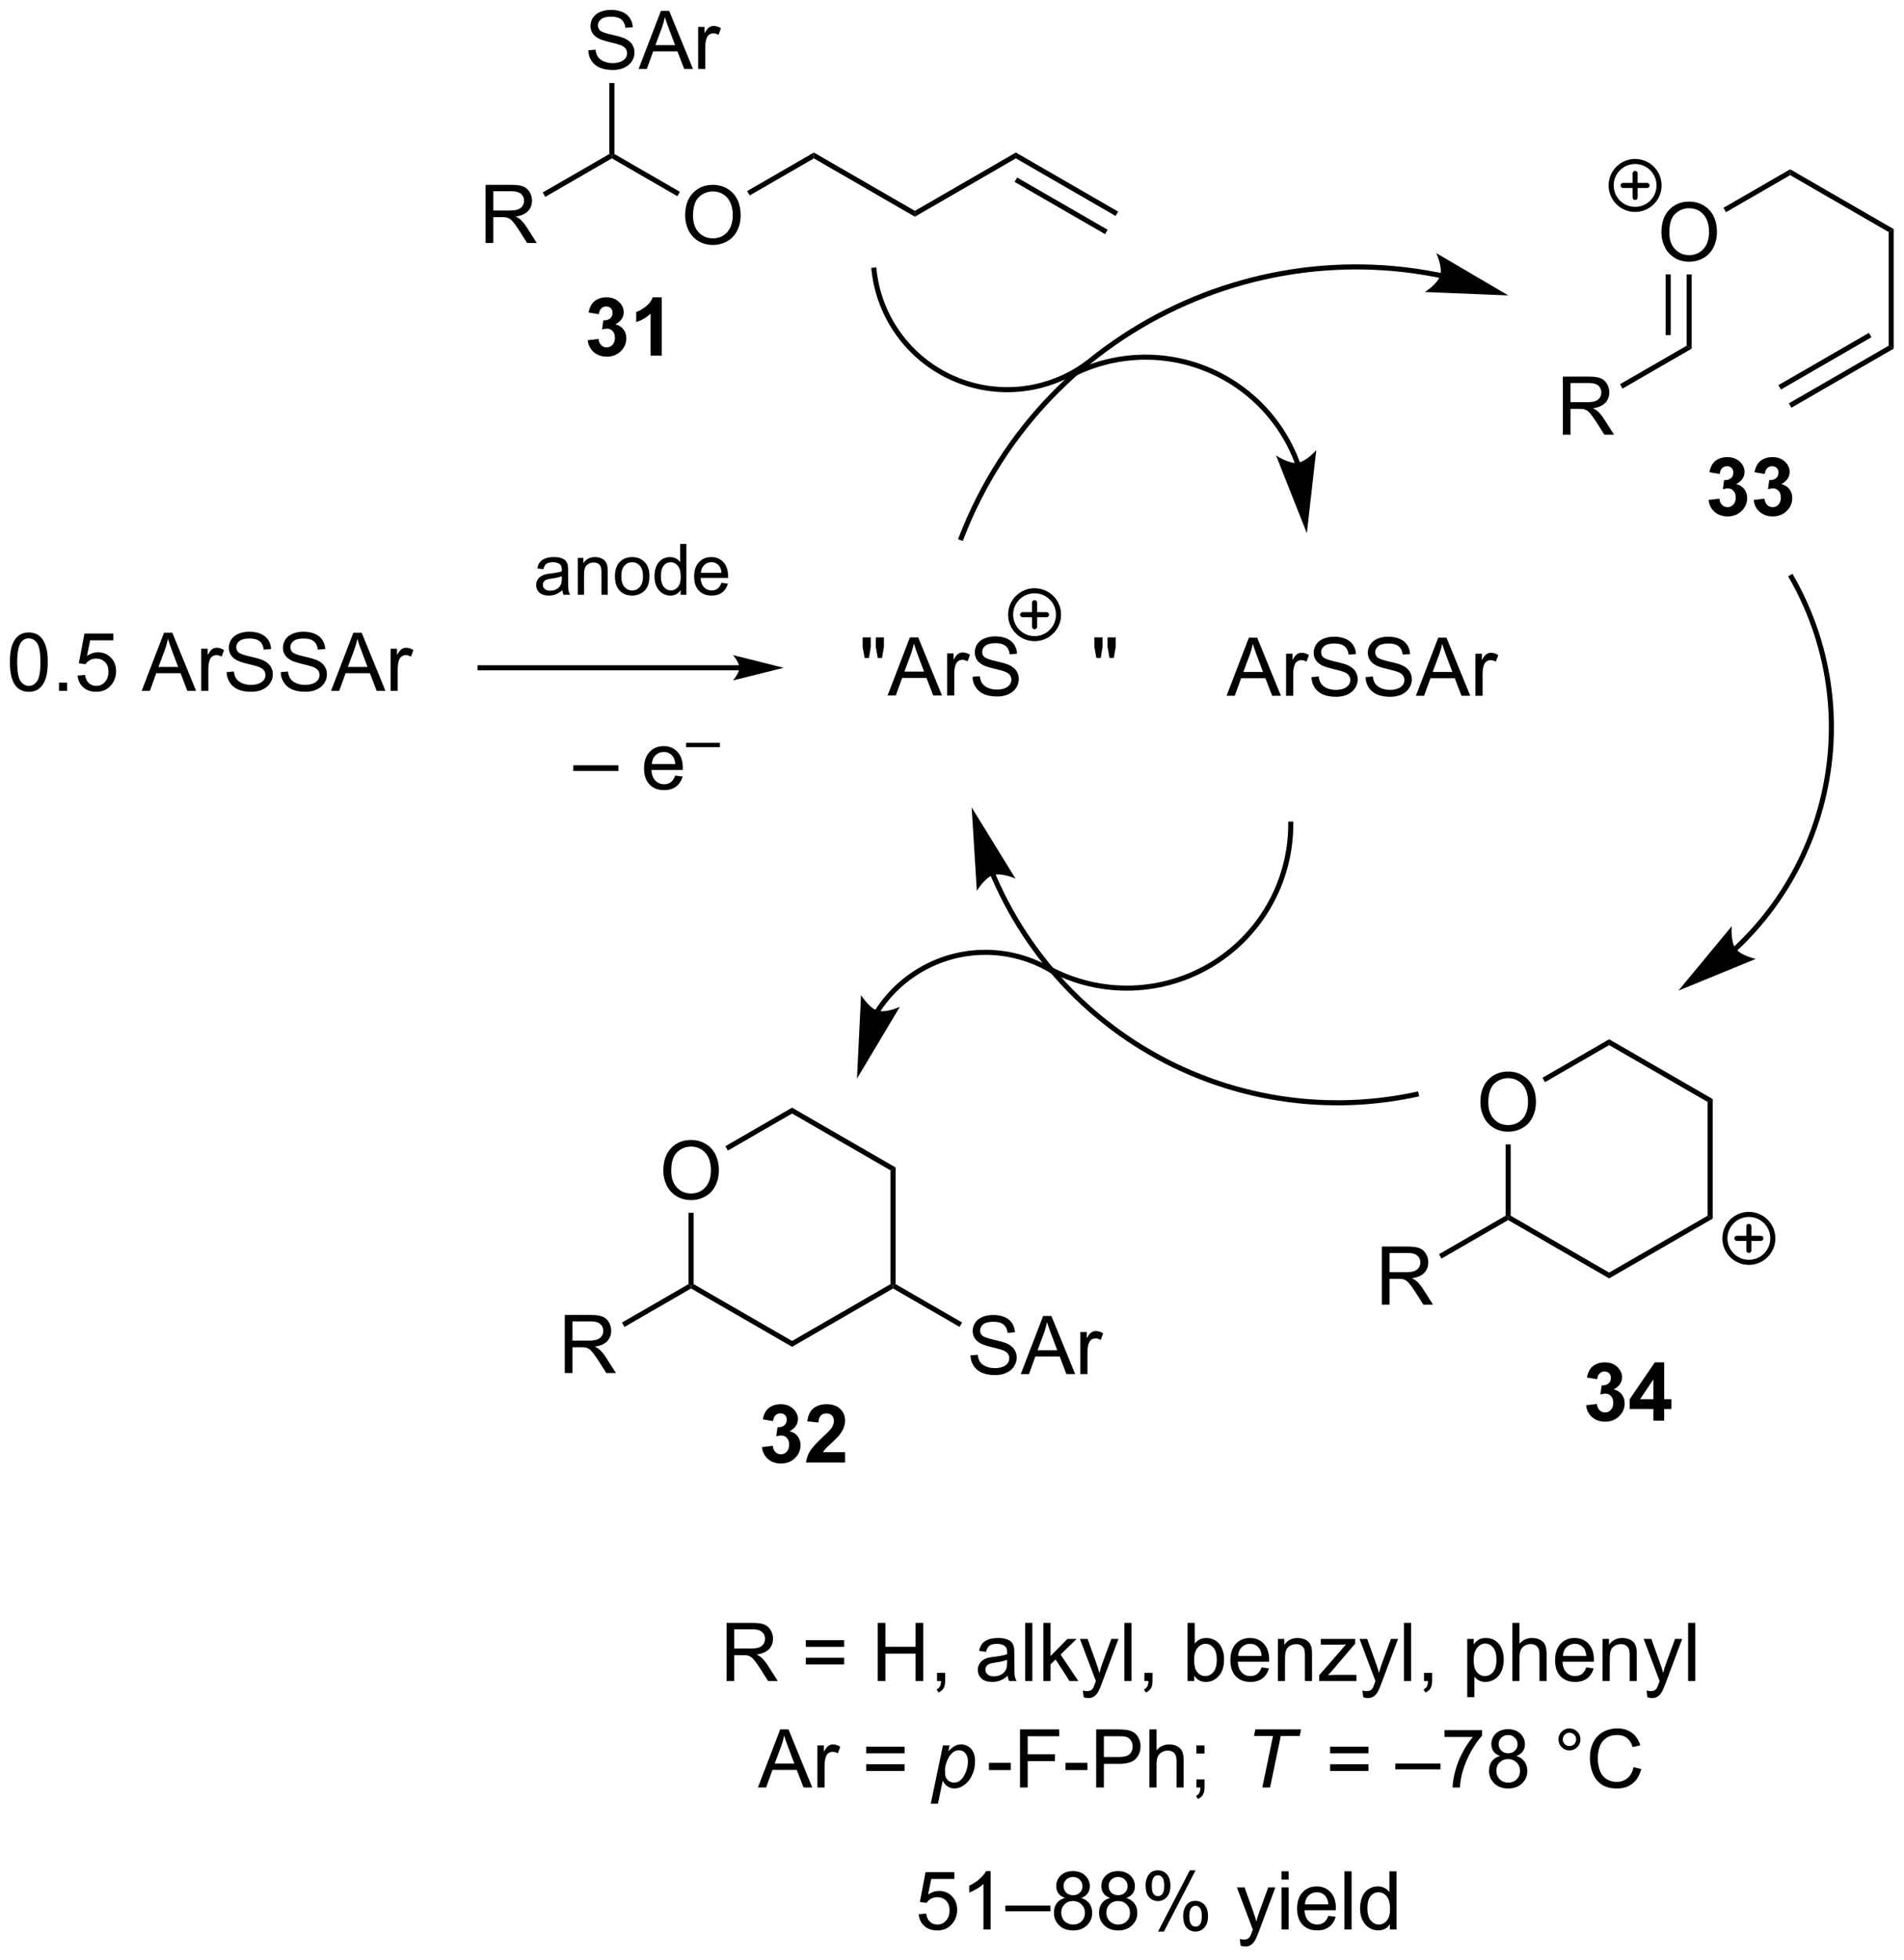 <?xml version="1.0" encoding="UTF-8"?>
<!DOCTYPE svg PUBLIC '-//W3C//DTD SVG 1.0//EN'
          'http://www.w3.org/TR/2001/REC-SVG-20010904/DTD/svg10.dtd'>
<svg stroke-dasharray="none" shape-rendering="auto" xmlns="http://www.w3.org/2000/svg" font-family="'Dialog'" text-rendering="auto" width="515" fill-opacity="1" color-interpolation="auto" color-rendering="auto" preserveAspectRatio="xMidYMid meet" font-size="12px" viewBox="0 0 515 530" fill="black" xmlns:xlink="http://www.w3.org/1999/xlink" stroke="black" image-rendering="auto" stroke-miterlimit="10" stroke-linecap="square" stroke-linejoin="miter" font-style="normal" stroke-width="1" height="530" stroke-dashoffset="0" font-weight="normal" stroke-opacity="1"
><!--Generated by the Batik Graphics2D SVG Generator--><defs id="genericDefs"
  /><g
  ><defs id="defs1"
    ><clipPath clipPathUnits="userSpaceOnUse" id="clipPath1"
      ><path d="M0.989 0.319 L194.06 0.319 L194.06 198.709 L0.989 198.709 L0.989 0.319 Z"
      /></clipPath
      ><clipPath clipPathUnits="userSpaceOnUse" id="clipPath2"
      ><path d="M134.07 150.941 L134.07 343.815 L321.773 343.815 L321.773 150.941 Z"
      /></clipPath
    ></defs
    ><g transform="scale(2.667,2.667) translate(-0.989,-0.319) matrix(1.029,0,0,1.029,-136.916,-154.939)"
    ><path d="M219.235 215.716 L219.04 214.628 L219.04 213.69 L219.842 213.69 L219.842 214.628 L219.665 215.716 L219.235 215.716 ZM220.529 215.716 L220.337 214.628 L220.337 213.69 L221.139 213.69 L221.139 214.628 L220.951 215.716 L220.529 215.716 ZM221.499 219.417 L223.7 213.69 L224.518 213.69 L226.861 219.417 L225.997 219.417 L225.33 217.683 L222.934 217.683 L222.307 219.417 L221.499 219.417 ZM223.153 217.065 L225.096 217.065 L224.497 215.48 Q224.223 214.756 224.09 214.292 Q223.981 214.841 223.783 215.386 L223.153 217.065 ZM227.369 219.417 L227.369 215.269 L228.002 215.269 L228.002 215.896 Q228.244 215.456 228.447 215.315 Q228.653 215.175 228.9 215.175 Q229.255 215.175 229.622 215.401 L229.38 216.052 Q229.122 215.901 228.864 215.901 Q228.635 215.901 228.45 216.039 Q228.268 216.177 228.189 216.425 Q228.072 216.8 228.072 217.245 L228.072 219.417 L227.369 219.417 ZM229.872 217.576 L230.588 217.513 Q230.637 217.943 230.822 218.219 Q231.01 218.495 231.4 218.664 Q231.791 218.834 232.278 218.834 Q232.713 218.834 233.044 218.706 Q233.377 218.576 233.538 218.352 Q233.7 218.128 233.7 217.862 Q233.7 217.591 233.544 217.391 Q233.387 217.19 233.028 217.052 Q232.799 216.964 232.01 216.774 Q231.221 216.584 230.903 216.417 Q230.494 216.201 230.291 215.883 Q230.09 215.565 230.09 215.17 Q230.09 214.737 230.335 214.36 Q230.583 213.982 231.054 213.787 Q231.528 213.591 232.106 213.591 Q232.744 213.591 233.228 213.797 Q233.715 214.003 233.976 214.401 Q234.239 214.8 234.26 215.302 L233.533 215.357 Q233.473 214.815 233.135 214.539 Q232.799 214.261 232.137 214.261 Q231.45 214.261 231.135 214.513 Q230.822 214.763 230.822 215.12 Q230.822 215.427 231.044 215.628 Q231.262 215.826 232.187 216.037 Q233.111 216.245 233.455 216.401 Q233.955 216.631 234.192 216.985 Q234.432 217.339 234.432 217.8 Q234.432 218.256 234.169 218.662 Q233.908 219.065 233.416 219.292 Q232.926 219.516 232.314 219.516 Q231.536 219.516 231.01 219.289 Q230.486 219.06 230.187 218.607 Q229.887 218.151 229.872 217.576 ZM242.079 215.716 L241.883 214.628 L241.883 213.69 L242.685 213.69 L242.685 214.628 L242.508 215.716 L242.079 215.716 ZM243.373 215.716 L243.18 214.628 L243.18 213.69 L243.982 213.69 L243.982 214.628 L243.795 215.716 L243.373 215.716 Z" stroke="none" clip-path="url(#clipPath2)"
    /></g
    ><g stroke-width="0.5" transform="matrix(2.743,0,0,2.743,-367.745,-414.022)" stroke-linejoin="round" stroke-linecap="round"
    ><path fill="none" d="M236.085 213.902 C234.78 213.902 233.722 212.844 233.722 211.539 C233.722 210.234 234.78 209.177 236.085 209.177 C237.39 209.177 238.447 210.234 238.447 211.539 C238.447 212.844 237.39 213.902 236.085 213.902 M234.904 211.539 L237.266 211.539 M236.085 210.358 L236.085 212.72" clip-path="url(#clipPath2)"
    /></g
    ><g transform="matrix(2.743,0,0,2.743,-367.745,-414.022)"
    ><path d="M288.178 193.792 L288.178 188.065 L290.717 188.065 Q291.483 188.065 291.881 188.219 Q292.28 188.372 292.517 188.763 Q292.756 189.154 292.756 189.628 Q292.756 190.237 292.36 190.656 Q291.967 191.073 291.142 191.185 Q291.444 191.331 291.6 191.471 Q291.931 191.776 292.228 192.232 L293.225 193.792 L292.272 193.792 L291.514 192.599 Q291.181 192.083 290.965 191.81 Q290.751 191.536 290.582 191.427 Q290.413 191.318 290.235 191.276 Q290.108 191.247 289.813 191.247 L288.936 191.247 L288.936 193.792 L288.178 193.792 ZM288.936 190.591 L290.563 190.591 Q291.084 190.591 291.376 190.484 Q291.67 190.378 291.821 190.141 Q291.975 189.904 291.975 189.628 Q291.975 189.221 291.678 188.961 Q291.384 188.698 290.748 188.698 L288.936 188.698 L288.936 190.591 Z" stroke="none" clip-path="url(#clipPath2)"
    /></g
    ><g transform="matrix(2.743,0,0,2.743,-367.745,-414.022)"
    ><path d="M294.063 189.248 L293.813 188.815 L300.382 185.022 L300.882 185.311 Z" stroke="none" clip-path="url(#clipPath2)"
    /></g
    ><g transform="matrix(2.743,0,0,2.743,-367.745,-414.022)"
    ><path d="M297.895 173.853 Q297.895 172.426 298.661 171.621 Q299.426 170.814 300.637 170.814 Q301.429 170.814 302.064 171.194 Q302.702 171.571 303.036 172.249 Q303.372 172.926 303.372 173.785 Q303.372 174.657 303.02 175.345 Q302.669 176.032 302.023 176.387 Q301.38 176.741 300.632 176.741 Q299.825 176.741 299.187 176.35 Q298.551 175.957 298.223 175.282 Q297.895 174.605 297.895 173.853 ZM298.676 173.863 Q298.676 174.899 299.231 175.496 Q299.788 176.09 300.63 176.09 Q301.484 176.09 302.036 175.488 Q302.591 174.887 302.591 173.782 Q302.591 173.082 302.353 172.561 Q302.116 172.04 301.661 171.754 Q301.208 171.465 300.64 171.465 Q299.835 171.465 299.255 172.019 Q298.676 172.571 298.676 173.863 Z" stroke="none" clip-path="url(#clipPath2)"
    /></g
    ><g transform="matrix(2.743,0,0,2.743,-367.745,-414.022)"
    ><path d="M300.882 185.311 L300.382 185.022 L300.382 177.993 L300.882 177.993 ZM298.812 183.972 L298.812 177.993 L298.312 177.993 L298.312 183.972 Z" stroke="none" clip-path="url(#clipPath2)"
    /></g
    ><g transform="matrix(2.743,0,0,2.743,-367.745,-414.022)"
    ><path d="M304.264 171.858 L304.014 171.425 L310.591 167.628 L310.591 168.205 Z" stroke="none" clip-path="url(#clipPath2)"
    /></g
    ><g transform="matrix(2.743,0,0,2.743,-367.745,-414.022)"
    ><path d="M310.591 168.205 L310.591 167.628 L320.801 173.522 L320.301 173.811 Z" stroke="none" clip-path="url(#clipPath2)"
    /></g
    ><g transform="matrix(2.743,0,0,2.743,-367.745,-414.022)"
    ><path d="M320.301 173.811 L320.801 173.522 L320.801 185.311 L320.301 185.022 Z" stroke="none" clip-path="url(#clipPath2)"
    /></g
    ><g transform="matrix(2.743,0,0,2.743,-367.745,-414.022)"
    ><path d="M320.301 185.022 L320.801 185.311 L310.716 191.133 L310.466 190.7 ZM318.356 183.755 L309.431 188.908 L309.681 189.341 L318.606 184.188 Z" stroke="none" clip-path="url(#clipPath2)"
    /></g
    ><g stroke-width="0.5" transform="matrix(2.743,0,0,2.743,-367.745,-414.022)" stroke-linejoin="round" stroke-linecap="round"
    ><path fill="none" d="M295.302 171.583 C293.997 171.583 292.94 170.525 292.94 169.221 C292.94 167.916 293.997 166.858 295.302 166.858 C296.607 166.858 297.664 167.916 297.664 169.221 C297.664 170.525 296.607 171.583 295.302 171.583 M294.121 169.221 L296.483 169.221 M295.302 168.04 L295.302 170.402" clip-path="url(#clipPath2)"
    /></g
    ><g transform="matrix(2.743,0,0,2.743,-367.745,-414.022)"
    ><path d="M280.046 259.621 Q280.046 258.194 280.812 257.389 Q281.577 256.582 282.788 256.582 Q283.58 256.582 284.215 256.962 Q284.853 257.34 285.187 258.017 Q285.523 258.694 285.523 259.553 Q285.523 260.426 285.171 261.113 Q284.82 261.801 284.174 262.155 Q283.53 262.509 282.783 262.509 Q281.976 262.509 281.338 262.119 Q280.702 261.725 280.374 261.051 Q280.046 260.374 280.046 259.621 ZM280.827 259.632 Q280.827 260.668 281.382 261.264 Q281.939 261.858 282.78 261.858 Q283.635 261.858 284.187 261.257 Q284.741 260.655 284.741 259.551 Q284.741 258.85 284.504 258.33 Q284.267 257.809 283.812 257.522 Q283.358 257.233 282.791 257.233 Q281.986 257.233 281.405 257.788 Q280.827 258.34 280.827 259.632 Z" stroke="none" clip-path="url(#clipPath2)"
    /></g
    ><g transform="matrix(2.743,0,0,2.743,-367.745,-414.022)"
    ><path d="M282.533 263.762 L283.033 263.762 L283.033 270.791 L282.783 270.935 L282.533 270.791 Z" stroke="none" clip-path="url(#clipPath2)"
    /></g
    ><g transform="matrix(2.743,0,0,2.743,-367.745,-414.022)"
    ><path d="M282.783 271.224 L282.783 270.935 L283.033 270.791 L292.742 276.397 L292.742 276.974 Z" stroke="none" clip-path="url(#clipPath2)"
    /></g
    ><g transform="matrix(2.743,0,0,2.743,-367.745,-414.022)"
    ><path d="M292.742 276.974 L292.742 276.397 L302.452 270.791 L302.952 271.08 Z" stroke="none" clip-path="url(#clipPath2)"
    /></g
    ><g transform="matrix(2.743,0,0,2.743,-367.745,-414.022)"
    ><path d="M302.952 271.08 L302.452 270.791 L302.452 259.58 L302.952 259.291 Z" stroke="none" clip-path="url(#clipPath2)"
    /></g
    ><g transform="matrix(2.743,0,0,2.743,-367.745,-414.022)"
    ><path d="M302.952 259.291 L302.452 259.58 L292.742 253.974 L292.742 253.397 Z" stroke="none" clip-path="url(#clipPath2)"
    /></g
    ><g transform="matrix(2.743,0,0,2.743,-367.745,-414.022)"
    ><path d="M292.742 253.397 L292.742 253.974 L286.415 257.627 L286.165 257.194 Z" stroke="none" clip-path="url(#clipPath2)"
    /></g
    ><g transform="matrix(2.743,0,0,2.743,-367.745,-414.022)"
    ><path d="M270.329 279.56 L270.329 273.834 L272.868 273.834 Q273.634 273.834 274.032 273.987 Q274.43 274.141 274.667 274.532 Q274.907 274.922 274.907 275.396 Q274.907 276.006 274.511 276.425 Q274.118 276.842 273.292 276.954 Q273.594 277.099 273.751 277.24 Q274.082 277.545 274.378 278 L275.376 279.56 L274.423 279.56 L273.665 278.368 Q273.332 277.852 273.115 277.579 Q272.902 277.305 272.733 277.196 Q272.563 277.086 272.386 277.045 Q272.259 277.016 271.964 277.016 L271.087 277.016 L271.087 279.56 L270.329 279.56 ZM271.087 276.36 L272.714 276.36 Q273.235 276.36 273.527 276.253 Q273.821 276.146 273.972 275.909 Q274.126 275.672 274.126 275.396 Q274.126 274.99 273.829 274.73 Q273.535 274.467 272.899 274.467 L271.087 274.467 L271.087 276.36 Z" stroke="none" clip-path="url(#clipPath2)"
    /></g
    ><g transform="matrix(2.743,0,0,2.743,-367.745,-414.022)"
    ><path d="M282.533 270.791 L282.783 270.935 L282.783 271.224 L276.214 275.017 L275.964 274.584 Z" stroke="none" clip-path="url(#clipPath2)"
    /></g
    ><g transform="matrix(2.743,0,0,2.743,-367.745,-414.022)"
    ><path d="M305.375 244.643 L305.376 244.642 L305.38 244.639 L305.397 244.622 C305.409 244.611 305.42 244.601 305.431 244.59 C305.454 244.569 305.477 244.548 305.499 244.526 C305.59 244.44 305.679 244.355 305.769 244.268 C306.126 243.922 306.472 243.568 306.81 243.207 C307.484 242.485 308.118 241.733 308.713 240.956 C311.089 237.846 312.816 234.322 313.834 230.603 C315.87 223.163 315.067 214.95 310.947 207.724 L310.824 207.507 L310.389 207.755 L310.513 207.972 C314.567 215.082 315.353 223.16 313.352 230.471 C312.351 234.127 310.652 237.594 308.315 240.652 C307.731 241.417 307.107 242.156 306.444 242.866 C306.113 243.221 305.772 243.569 305.421 243.909 C305.333 243.994 305.245 244.079 305.156 244.163 C305.134 244.184 305.111 244.205 305.089 244.226 C305.078 244.236 305.066 244.247 305.055 244.257 L305.039 244.273 L305.037 244.274 L305.038 244.274 L304.853 244.443 L305.19 244.812 L305.375 244.643 ZM299.574 248.604 L307.202 245.473 C307.202 245.473 305.73 245.159 305.211 244.455 C304.692 243.75 304.831 242.251 304.831 242.251 Z" stroke="none" clip-path="url(#clipPath2)"
    /></g
    ><g transform="matrix(2.743,0,0,2.743,-367.745,-414.022)"
    ><path d="M231.761 237.293 L231.761 237.294 L231.766 237.304 L231.771 237.317 L231.782 237.343 C231.812 237.413 231.842 237.483 231.872 237.553 C232.838 239.779 234.018 241.9 235.391 243.887 C238.138 247.862 241.661 251.301 245.798 253.972 C249.935 256.643 254.519 258.438 259.272 259.307 C264.025 260.175 268.947 260.115 273.762 259.079 L274.006 259.026 L273.901 258.537 L273.657 258.59 C268.906 259.613 264.051 259.671 259.362 258.815 C254.674 257.959 250.152 256.188 246.07 253.552 C241.987 250.916 238.513 247.524 235.803 243.603 C234.448 241.643 233.284 239.55 232.331 237.354 C232.301 237.285 232.272 237.216 232.242 237.147 L232.231 237.122 L232.226 237.109 L232.223 237.102 L232.224 237.105 L232.13 236.873 L231.667 237.062 L231.761 237.293 ZM229.88 230.535 L230.391 238.766 C230.391 238.766 231.161 237.472 231.995 237.208 C232.829 236.944 234.204 237.557 234.204 237.557 Z" stroke="none" clip-path="url(#clipPath2)"
    /></g
    ><g transform="matrix(2.743,0,0,2.743,-367.745,-414.022)"
    ><path d="M276.146 177.849 L276.145 177.849 L276.138 177.847 L276.13 177.846 L276.114 177.843 C276.071 177.834 276.028 177.825 275.985 177.816 C275.899 177.799 275.813 177.782 275.728 177.766 C275.384 177.699 275.04 177.637 274.696 177.579 C271.946 177.117 269.191 176.937 266.467 177.023 C261.018 177.196 255.693 178.434 250.782 180.609 C240.96 184.96 232.8 193.058 228.627 203.867 L228.537 204.101 L229.004 204.28 L229.094 204.047 C233.219 193.362 241.284 185.364 250.985 181.066 C255.836 178.918 261.098 177.694 266.482 177.523 C269.174 177.437 271.897 177.615 274.614 178.072 C274.953 178.129 275.293 178.191 275.632 178.256 C275.717 178.273 275.802 178.29 275.887 178.307 C275.929 178.315 275.972 178.324 276.014 178.332 L276.03 178.336 L276.038 178.337 L276.042 178.338 L276.04 178.338 L276.284 178.391 L276.391 177.902 L276.146 177.849 ZM282.804 180.063 L275.691 175.891 C275.691 175.891 276.334 177.252 276.087 178.092 C275.841 178.931 274.565 179.729 274.565 179.729 Z" stroke="none" clip-path="url(#clipPath2)"
    /></g
    ><g transform="matrix(2.743,0,0,2.743,-367.745,-414.022)"
    ><path d="M255.016 219.535 L257.216 213.809 L258.034 213.809 L260.378 219.535 L259.513 219.535 L258.847 217.801 L256.451 217.801 L255.823 219.535 L255.016 219.535 ZM256.67 217.184 L258.612 217.184 L258.013 215.598 Q257.74 214.874 257.607 214.41 Q257.498 214.96 257.3 215.504 L256.67 217.184 ZM260.886 219.535 L260.886 215.387 L261.519 215.387 L261.519 216.014 Q261.761 215.574 261.964 215.434 Q262.17 215.293 262.417 215.293 Q262.771 215.293 263.138 215.52 L262.896 216.171 Q262.638 216.02 262.381 216.02 Q262.151 216.02 261.966 216.158 Q261.784 216.296 261.706 216.543 Q261.589 216.918 261.589 217.363 L261.589 219.535 L260.886 219.535 ZM263.388 217.694 L264.104 217.632 Q264.154 218.061 264.339 218.337 Q264.526 218.613 264.917 218.783 Q265.308 218.952 265.795 218.952 Q266.229 218.952 266.56 218.824 Q266.894 218.694 267.055 218.47 Q267.216 218.246 267.216 217.981 Q267.216 217.71 267.06 217.509 Q266.904 217.309 266.545 217.171 Q266.315 217.082 265.526 216.892 Q264.737 216.702 264.42 216.535 Q264.011 216.319 263.808 216.001 Q263.607 215.684 263.607 215.288 Q263.607 214.856 263.852 214.478 Q264.099 214.1 264.571 213.905 Q265.045 213.71 265.623 213.71 Q266.261 213.71 266.745 213.916 Q267.232 214.121 267.493 214.52 Q267.756 214.918 267.776 215.421 L267.05 215.475 Q266.99 214.934 266.651 214.658 Q266.315 214.379 265.654 214.379 Q264.966 214.379 264.651 214.632 Q264.339 214.882 264.339 215.238 Q264.339 215.546 264.56 215.746 Q264.779 215.944 265.704 216.155 Q266.628 216.363 266.972 216.52 Q267.472 216.749 267.709 217.103 Q267.948 217.457 267.948 217.918 Q267.948 218.374 267.685 218.78 Q267.425 219.184 266.933 219.41 Q266.443 219.634 265.831 219.634 Q265.052 219.634 264.526 219.408 Q264.003 219.179 263.704 218.725 Q263.404 218.27 263.388 217.694 ZM268.724 217.694 L269.44 217.632 Q269.49 218.061 269.675 218.337 Q269.862 218.613 270.253 218.783 Q270.644 218.952 271.131 218.952 Q271.565 218.952 271.896 218.824 Q272.229 218.694 272.391 218.47 Q272.552 218.246 272.552 217.981 Q272.552 217.71 272.396 217.509 Q272.24 217.309 271.881 217.171 Q271.651 217.082 270.862 216.892 Q270.073 216.702 269.756 216.535 Q269.347 216.319 269.144 216.001 Q268.943 215.684 268.943 215.288 Q268.943 214.856 269.188 214.478 Q269.435 214.1 269.907 213.905 Q270.381 213.71 270.959 213.71 Q271.597 213.71 272.081 213.916 Q272.568 214.121 272.829 214.52 Q273.091 214.918 273.112 215.421 L272.386 215.475 Q272.326 214.934 271.987 214.658 Q271.651 214.379 270.99 214.379 Q270.302 214.379 269.987 214.632 Q269.675 214.882 269.675 215.238 Q269.675 215.546 269.896 215.746 Q270.115 215.944 271.039 216.155 Q271.964 216.363 272.308 216.52 Q272.808 216.749 273.045 217.103 Q273.284 217.457 273.284 217.918 Q273.284 218.374 273.021 218.78 Q272.761 219.184 272.269 219.41 Q271.779 219.634 271.167 219.634 Q270.388 219.634 269.862 219.408 Q269.339 219.179 269.039 218.725 Q268.74 218.27 268.724 217.694 ZM273.688 219.535 L275.888 213.809 L276.706 213.809 L279.05 219.535 L278.185 219.535 L277.519 217.801 L275.123 217.801 L274.495 219.535 L273.688 219.535 ZM275.341 217.184 L277.284 217.184 L276.685 215.598 Q276.412 214.874 276.279 214.41 Q276.17 214.96 275.972 215.504 L275.341 217.184 ZM279.558 219.535 L279.558 215.387 L280.19 215.387 L280.19 216.014 Q280.433 215.574 280.636 215.434 Q280.841 215.293 281.089 215.293 Q281.443 215.293 281.81 215.52 L281.568 216.171 Q281.31 216.02 281.052 216.02 Q280.823 216.02 280.638 216.158 Q280.456 216.296 280.378 216.543 Q280.261 216.918 280.261 217.363 L280.261 219.535 L279.558 219.535 Z" stroke="none" clip-path="url(#clipPath2)"
    /></g
    ><g transform="matrix(2.743,0,0,2.743,-367.745,-414.022)"
    ><path d="M220.006 177.601 C220.527 182.382 223.559 186.523 227.961 188.462 L228.189 188.563 L228.391 188.105 L228.162 188.004 C223.924 186.137 221.005 182.15 220.503 177.546 L220.476 177.298 L219.979 177.352 L220.006 177.601 ZM227.961 188.462 C230.16 189.431 232.536 189.778 234.847 189.526 C237.159 189.274 239.404 188.424 241.344 187.004 L241.545 186.856 L241.25 186.453 L241.048 186.601 C239.179 187.969 237.017 188.786 234.793 189.029 C232.569 189.271 230.281 188.938 228.162 188.004 L227.933 187.904 L227.732 188.361 L227.961 188.462 Z" stroke="none" clip-path="url(#clipPath2)"
    /></g
    ><g transform="matrix(2.743,0,0,2.743,-367.745,-414.022)"
    ><path d="M262.251 196.525 L262.25 196.521 L262.244 196.507 C262.24 196.496 262.237 196.486 262.233 196.475 C262.202 196.393 262.171 196.311 262.14 196.23 C262.012 195.904 261.875 195.582 261.727 195.265 C260.545 192.727 258.706 190.496 256.334 188.835 C253.963 187.173 251.238 186.207 248.45 185.962 C245.661 185.718 242.809 186.195 240.185 187.417 L239.958 187.523 L240.169 187.976 L240.396 187.871 C242.941 186.685 245.704 186.223 248.406 186.46 C251.108 186.698 253.749 187.633 256.048 189.244 C258.347 190.855 260.128 193.018 261.274 195.476 C261.417 195.783 261.55 196.095 261.674 196.411 C261.704 196.491 261.735 196.57 261.764 196.649 C261.768 196.659 261.772 196.669 261.775 196.679 L261.781 196.694 L261.782 196.698 L261.869 196.933 L262.338 196.759 L262.251 196.525 ZM262.933 203.508 L263.862 195.314 C263.862 195.314 262.878 196.454 262.011 196.569 C261.144 196.684 259.897 195.841 259.897 195.841 Z" stroke="none" clip-path="url(#clipPath2)"
    /></g
    ><g transform="matrix(2.743,0,0,2.743,-367.745,-414.022)"
    ><path d="M220.787 250.78 L220.791 250.775 L220.798 250.763 C220.871 250.651 220.945 250.539 221.021 250.429 C221.173 250.209 221.333 249.993 221.5 249.783 C221.833 249.362 222.194 248.962 222.581 248.586 C223.355 247.834 224.233 247.176 225.203 246.638 C227.141 245.561 229.292 245.043 231.433 245.078 C233.575 245.113 235.708 245.702 237.61 246.843 L237.824 246.971 L238.081 246.542 L237.867 246.414 C235.89 245.229 233.671 244.615 231.442 244.578 C229.213 244.541 226.975 245.082 224.959 246.201 C223.952 246.761 223.038 247.445 222.232 248.227 C221.83 248.619 221.454 249.035 221.108 249.472 C220.934 249.691 220.769 249.915 220.61 250.145 C220.53 250.26 220.454 250.375 220.378 250.493 L220.371 250.504 L220.368 250.508 L220.232 250.718 L220.651 250.99 L220.787 250.78 ZM218.572 257.276 L222.802 250.198 C222.802 250.198 221.436 250.83 220.598 250.576 C219.761 250.323 218.973 249.04 218.973 249.04 Z" stroke="none" clip-path="url(#clipPath2)"
    /></g
    ><g transform="matrix(2.743,0,0,2.743,-367.745,-414.022)"
    ><path d="M199.475 266.365 Q199.475 264.938 200.24 264.133 Q201.006 263.326 202.217 263.326 Q203.009 263.326 203.644 263.706 Q204.282 264.084 204.615 264.761 Q204.952 265.438 204.952 266.297 Q204.952 267.17 204.6 267.857 Q204.248 268.545 203.602 268.899 Q202.959 269.253 202.212 269.253 Q201.405 269.253 200.767 268.863 Q200.131 268.469 199.803 267.795 Q199.475 267.118 199.475 266.365 ZM200.256 266.375 Q200.256 267.412 200.811 268.008 Q201.368 268.602 202.209 268.602 Q203.064 268.602 203.615 268 Q204.17 267.399 204.17 266.295 Q204.17 265.594 203.933 265.073 Q203.696 264.553 203.24 264.266 Q202.787 263.977 202.22 263.977 Q201.415 263.977 200.834 264.532 Q200.256 265.084 200.256 266.375 Z" stroke="none" clip-path="url(#clipPath2)"
    /></g
    ><g transform="matrix(2.743,0,0,2.743,-367.745,-414.022)"
    ><path d="M201.962 270.506 L202.462 270.506 L202.462 277.535 L202.212 277.679 L201.962 277.535 Z" stroke="none" clip-path="url(#clipPath2)"
    /></g
    ><g transform="matrix(2.743,0,0,2.743,-367.745,-414.022)"
    ><path d="M202.212 277.968 L202.212 277.679 L202.462 277.535 L212.171 283.14 L212.171 283.718 Z" stroke="none" clip-path="url(#clipPath2)"
    /></g
    ><g transform="matrix(2.743,0,0,2.743,-367.745,-414.022)"
    ><path d="M212.171 283.718 L212.171 283.14 L221.881 277.535 L222.131 277.679 L222.131 277.968 Z" stroke="none" clip-path="url(#clipPath2)"
    /></g
    ><g transform="matrix(2.743,0,0,2.743,-367.745,-414.022)"
    ><path d="M222.381 277.535 L222.131 277.679 L221.881 277.535 L221.881 266.324 L222.381 266.035 Z" stroke="none" clip-path="url(#clipPath2)"
    /></g
    ><g transform="matrix(2.743,0,0,2.743,-367.745,-414.022)"
    ><path d="M222.381 266.035 L221.881 266.324 L212.171 260.718 L212.171 260.14 Z" stroke="none" clip-path="url(#clipPath2)"
    /></g
    ><g transform="matrix(2.743,0,0,2.743,-367.745,-414.022)"
    ><path d="M212.171 260.14 L212.171 260.718 L205.844 264.371 L205.594 263.938 Z" stroke="none" clip-path="url(#clipPath2)"
    /></g
    ><g transform="matrix(2.743,0,0,2.743,-367.745,-414.022)"
    ><path d="M189.758 286.304 L189.758 280.577 L192.297 280.577 Q193.063 280.577 193.461 280.731 Q193.859 280.885 194.096 281.276 Q194.336 281.666 194.336 282.14 Q194.336 282.749 193.94 283.169 Q193.547 283.585 192.721 283.697 Q193.024 283.843 193.18 283.984 Q193.511 284.288 193.807 284.744 L194.805 286.304 L193.852 286.304 L193.094 285.111 Q192.761 284.596 192.544 284.322 Q192.331 284.049 192.162 283.94 Q191.992 283.83 191.815 283.788 Q191.688 283.76 191.393 283.76 L190.516 283.76 L190.516 286.304 L189.758 286.304 ZM190.516 283.104 L192.143 283.104 Q192.664 283.104 192.956 282.997 Q193.25 282.89 193.401 282.653 Q193.555 282.416 193.555 282.14 Q193.555 281.734 193.258 281.473 Q192.964 281.21 192.328 281.21 L190.516 281.21 L190.516 283.104 Z" stroke="none" clip-path="url(#clipPath2)"
    /></g
    ><g transform="matrix(2.743,0,0,2.743,-367.745,-414.022)"
    ><path d="M201.962 277.535 L202.212 277.679 L202.212 277.968 L195.643 281.76 L195.393 281.327 Z" stroke="none" clip-path="url(#clipPath2)"
    /></g
    ><g stroke-width="0.5" transform="matrix(2.743,0,0,2.743,-367.745,-414.022)" stroke-linejoin="round" stroke-linecap="round"
    ><path fill="none" d="M306.52 275.389 C305.215 275.389 304.157 274.331 304.157 273.026 C304.157 271.722 305.215 270.664 306.52 270.664 C307.825 270.664 308.882 271.722 308.882 273.026 C308.882 274.331 307.825 275.389 306.52 275.389 M305.339 273.026 L307.701 273.026 M306.52 271.845 L306.52 274.208" clip-path="url(#clipPath2)"
    /></g
    ><g transform="matrix(2.743,0,0,2.743,-367.745,-414.022)"
    ><path d="M229.762 284.563 L230.478 284.5 Q230.527 284.93 230.712 285.206 Q230.9 285.482 231.29 285.651 Q231.681 285.821 232.168 285.821 Q232.603 285.821 232.934 285.693 Q233.267 285.563 233.428 285.339 Q233.59 285.115 233.59 284.849 Q233.59 284.579 233.434 284.378 Q233.277 284.178 232.918 284.039 Q232.689 283.951 231.9 283.761 Q231.111 283.571 230.793 283.404 Q230.384 283.188 230.181 282.87 Q229.98 282.553 229.98 282.157 Q229.98 281.724 230.225 281.347 Q230.473 280.969 230.944 280.774 Q231.418 280.579 231.996 280.579 Q232.634 280.579 233.118 280.784 Q233.605 280.99 233.866 281.389 Q234.129 281.787 234.15 282.289 L233.423 282.344 Q233.363 281.803 233.025 281.526 Q232.689 281.248 232.027 281.248 Q231.34 281.248 231.025 281.5 Q230.712 281.75 230.712 282.107 Q230.712 282.414 230.934 282.615 Q231.152 282.813 232.077 283.024 Q233.001 283.232 233.345 283.389 Q233.845 283.618 234.082 283.972 Q234.322 284.326 234.322 284.787 Q234.322 285.243 234.059 285.649 Q233.798 286.053 233.306 286.279 Q232.816 286.503 232.204 286.503 Q231.426 286.503 230.9 286.276 Q230.376 286.047 230.077 285.594 Q229.777 285.139 229.762 284.563 ZM234.725 286.404 L236.926 280.678 L237.743 280.678 L240.087 286.404 L239.223 286.404 L238.556 284.67 L236.16 284.67 L235.532 286.404 L234.725 286.404 ZM236.379 284.053 L238.322 284.053 L237.723 282.467 Q237.449 281.743 237.316 281.279 Q237.207 281.829 237.009 282.373 L236.379 284.053 ZM240.595 286.404 L240.595 282.256 L241.228 282.256 L241.228 282.883 Q241.47 282.443 241.673 282.303 Q241.879 282.162 242.126 282.162 Q242.48 282.162 242.848 282.389 L242.605 283.039 Q242.348 282.889 242.09 282.889 Q241.861 282.889 241.676 283.026 Q241.493 283.164 241.415 283.412 Q241.298 283.787 241.298 284.232 L241.298 286.404 L240.595 286.404 Z" stroke="none" clip-path="url(#clipPath2)"
    /></g
    ><g transform="matrix(2.743,0,0,2.743,-367.745,-414.022)"
    ><path d="M222.131 277.968 L222.131 277.679 L222.381 277.535 L228.936 281.319 L228.686 281.752 Z" stroke="none" clip-path="url(#clipPath2)"
    /></g
    ><g transform="matrix(2.743,0,0,2.743,-367.745,-414.022)"
    ><path d="M135.042 216.216 Q135.042 215.201 135.25 214.584 Q135.459 213.964 135.87 213.628 Q136.284 213.292 136.909 213.292 Q137.37 213.292 137.717 213.477 Q138.066 213.662 138.292 214.013 Q138.519 214.362 138.646 214.865 Q138.776 215.365 138.776 216.216 Q138.776 217.224 138.568 217.844 Q138.362 218.464 137.948 218.802 Q137.537 219.141 136.909 219.141 Q136.081 219.141 135.607 218.545 Q135.042 217.831 135.042 216.216 ZM135.763 216.216 Q135.763 217.628 136.094 218.094 Q136.425 218.56 136.909 218.56 Q137.394 218.56 137.722 218.091 Q138.053 217.623 138.053 216.216 Q138.053 214.802 137.722 214.339 Q137.394 213.873 136.901 213.873 Q136.417 213.873 136.128 214.284 Q135.763 214.808 135.763 216.216 ZM139.885 219.042 L139.885 218.24 L140.687 218.24 L140.687 219.042 L139.885 219.042 ZM141.714 217.542 L142.451 217.48 Q142.534 218.019 142.831 218.289 Q143.131 218.56 143.553 218.56 Q144.06 218.56 144.412 218.177 Q144.763 217.795 144.763 217.162 Q144.763 216.56 144.425 216.214 Q144.089 215.865 143.542 215.865 Q143.201 215.865 142.928 216.021 Q142.654 216.175 142.498 216.42 L141.839 216.334 L142.394 213.394 L145.24 213.394 L145.24 214.065 L142.956 214.065 L142.646 215.605 Q143.162 215.245 143.73 215.245 Q144.48 215.245 144.995 215.766 Q145.511 216.284 145.511 217.099 Q145.511 217.878 145.058 218.443 Q144.506 219.141 143.553 219.141 Q142.771 219.141 142.276 218.703 Q141.784 218.263 141.714 217.542 ZM148.04 219.042 L150.24 213.315 L151.058 213.315 L153.401 219.042 L152.537 219.042 L151.87 217.308 L149.474 217.308 L148.847 219.042 L148.04 219.042 ZM149.693 216.69 L151.636 216.69 L151.037 215.105 Q150.763 214.381 150.631 213.917 Q150.521 214.466 150.323 215.011 L149.693 216.69 ZM153.909 219.042 L153.909 214.894 L154.542 214.894 L154.542 215.521 Q154.784 215.081 154.987 214.94 Q155.193 214.8 155.441 214.8 Q155.795 214.8 156.162 215.026 L155.92 215.677 Q155.662 215.526 155.404 215.526 Q155.175 215.526 154.99 215.664 Q154.808 215.802 154.73 216.05 Q154.612 216.425 154.612 216.87 L154.612 219.042 L153.909 219.042 ZM156.412 217.201 L157.128 217.138 Q157.178 217.568 157.362 217.844 Q157.55 218.12 157.941 218.289 Q158.331 218.459 158.818 218.459 Q159.253 218.459 159.584 218.331 Q159.917 218.201 160.079 217.977 Q160.24 217.753 160.24 217.487 Q160.24 217.216 160.084 217.016 Q159.928 216.815 159.568 216.677 Q159.339 216.589 158.55 216.399 Q157.761 216.209 157.443 216.042 Q157.034 215.826 156.831 215.508 Q156.631 215.19 156.631 214.795 Q156.631 214.362 156.875 213.985 Q157.123 213.607 157.594 213.412 Q158.068 213.216 158.646 213.216 Q159.284 213.216 159.769 213.422 Q160.256 213.628 160.516 214.026 Q160.779 214.425 160.8 214.927 L160.073 214.982 Q160.013 214.44 159.675 214.164 Q159.339 213.886 158.678 213.886 Q157.99 213.886 157.675 214.138 Q157.362 214.388 157.362 214.745 Q157.362 215.052 157.584 215.253 Q157.803 215.451 158.727 215.662 Q159.651 215.87 159.995 216.026 Q160.495 216.256 160.732 216.61 Q160.972 216.964 160.972 217.425 Q160.972 217.881 160.709 218.287 Q160.448 218.69 159.956 218.917 Q159.467 219.141 158.855 219.141 Q158.076 219.141 157.55 218.914 Q157.026 218.685 156.727 218.232 Q156.428 217.776 156.412 217.201 ZM161.748 217.201 L162.464 217.138 Q162.513 217.568 162.698 217.844 Q162.886 218.12 163.276 218.289 Q163.667 218.459 164.154 218.459 Q164.589 218.459 164.92 218.331 Q165.253 218.201 165.415 217.977 Q165.576 217.753 165.576 217.487 Q165.576 217.216 165.42 217.016 Q165.263 216.815 164.904 216.677 Q164.675 216.589 163.886 216.399 Q163.097 216.209 162.779 216.042 Q162.37 215.826 162.167 215.508 Q161.967 215.19 161.967 214.795 Q161.967 214.362 162.211 213.985 Q162.459 213.607 162.93 213.412 Q163.404 213.216 163.982 213.216 Q164.62 213.216 165.105 213.422 Q165.592 213.628 165.852 214.026 Q166.115 214.425 166.136 214.927 L165.409 214.982 Q165.349 214.44 165.011 214.164 Q164.675 213.886 164.013 213.886 Q163.326 213.886 163.011 214.138 Q162.698 214.388 162.698 214.745 Q162.698 215.052 162.92 215.253 Q163.138 215.451 164.063 215.662 Q164.987 215.87 165.331 216.026 Q165.831 216.256 166.068 216.61 Q166.308 216.964 166.308 217.425 Q166.308 217.881 166.045 218.287 Q165.784 218.69 165.292 218.917 Q164.803 219.141 164.191 219.141 Q163.412 219.141 162.886 218.914 Q162.362 218.685 162.063 218.232 Q161.763 217.776 161.748 217.201 ZM166.711 219.042 L168.912 213.315 L169.73 213.315 L172.073 219.042 L171.209 219.042 L170.542 217.308 L168.146 217.308 L167.519 219.042 L166.711 219.042 ZM168.365 216.69 L170.308 216.69 L169.709 215.105 Q169.435 214.381 169.303 213.917 Q169.193 214.466 168.995 215.011 L168.365 216.69 ZM172.581 219.042 L172.581 214.894 L173.214 214.894 L173.214 215.521 Q173.456 215.081 173.659 214.94 Q173.865 214.8 174.112 214.8 Q174.467 214.8 174.834 215.026 L174.592 215.677 Q174.334 215.526 174.076 215.526 Q173.847 215.526 173.662 215.664 Q173.48 215.802 173.401 216.05 Q173.284 216.425 173.284 216.87 L173.284 219.042 L172.581 219.042 Z" stroke="none" clip-path="url(#clipPath2)"
    /></g
    ><g transform="matrix(2.743,0,0,2.743,-367.745,-414.022)"
    ><path d="M206.968 216.523 L181.41 216.523 L181.16 216.523 L181.16 217.023 L181.41 217.023 L206.968 217.023 L207.218 217.023 L207.218 216.523 L206.968 216.523 ZM211.343 216.773 L206.343 215.523 C206.343 215.523 206.968 216.226 206.968 216.773 C206.968 217.32 206.343 218.023 206.343 218.023 Z" stroke="none" clip-path="url(#clipPath2)"
    /></g
    ><g transform="matrix(2.743,0,0,2.743,-367.745,-414.022)"
    ><path d="M190.594 226.95 L190.594 226.382 L195.044 226.382 L195.044 226.95 L190.594 226.95 ZM200.648 227.403 L201.375 227.492 Q201.203 228.13 200.737 228.482 Q200.273 228.833 199.552 228.833 Q198.641 228.833 198.107 228.273 Q197.575 227.711 197.575 226.7 Q197.575 225.653 198.114 225.075 Q198.654 224.497 199.513 224.497 Q200.344 224.497 200.87 225.065 Q201.398 225.63 201.398 226.656 Q201.398 226.719 201.396 226.844 L198.302 226.844 Q198.341 227.528 198.687 227.893 Q199.036 228.255 199.555 228.255 Q199.943 228.255 200.216 228.052 Q200.489 227.849 200.648 227.403 ZM198.341 226.265 L200.656 226.265 Q200.609 225.742 200.391 225.482 Q200.055 225.075 199.521 225.075 Q199.036 225.075 198.706 225.401 Q198.375 225.724 198.341 226.265 Z" stroke="none" clip-path="url(#clipPath2)"
    /></g
    ><g transform="matrix(2.743,0,0,2.743,-367.745,-414.022)"
    ><path d="M201.719 224.597 L201.719 224.172 L205.056 224.172 L205.056 224.597 L201.719 224.597 Z" stroke="none" clip-path="url(#clipPath2)"
    /></g
    ><g transform="matrix(2.743,0,0,2.743,-367.745,-414.022)"
    ><path d="M189.515 209.122 Q189.173 209.414 188.857 209.534 Q188.542 209.653 188.18 209.653 Q187.58 209.653 187.259 209.361 Q186.938 209.067 186.938 208.614 Q186.938 208.347 187.059 208.126 Q187.182 207.905 187.378 207.773 Q187.574 207.638 187.82 207.57 Q188.002 207.522 188.367 207.479 Q189.112 207.39 189.465 207.267 Q189.467 207.139 189.467 207.105 Q189.467 206.729 189.294 206.577 Q189.057 206.367 188.592 206.367 Q188.159 206.367 187.952 206.52 Q187.744 206.672 187.647 207.057 L187.045 206.975 Q187.127 206.59 187.314 206.353 Q187.503 206.114 187.858 205.987 Q188.214 205.859 188.681 205.859 Q189.146 205.859 189.435 205.968 Q189.727 206.078 189.864 206.244 Q190 206.408 190.055 206.661 Q190.087 206.818 190.087 207.228 L190.087 208.049 Q190.087 208.908 190.126 209.136 Q190.164 209.361 190.281 209.571 L189.638 209.571 Q189.542 209.379 189.515 209.122 ZM189.465 207.748 Q189.13 207.885 188.46 207.98 Q188.079 208.035 187.922 208.103 Q187.765 208.172 187.678 208.304 Q187.594 208.436 187.594 208.595 Q187.594 208.842 187.781 209.006 Q187.968 209.17 188.326 209.17 Q188.681 209.17 188.957 209.015 Q189.235 208.86 189.365 208.589 Q189.465 208.381 189.465 207.974 L189.465 207.748 ZM191.041 209.571 L191.041 205.941 L191.594 205.941 L191.594 206.456 Q191.993 205.859 192.75 205.859 Q193.078 205.859 193.351 205.977 Q193.627 206.094 193.763 206.285 Q193.9 206.476 193.955 206.741 Q193.989 206.912 193.989 207.338 L193.989 209.571 L193.374 209.571 L193.374 207.363 Q193.374 206.987 193.301 206.8 Q193.23 206.613 193.048 206.504 Q192.866 206.392 192.62 206.392 Q192.225 206.392 191.941 206.643 Q191.656 206.891 191.656 207.588 L191.656 209.571 L191.041 209.571 ZM194.703 207.755 Q194.703 206.748 195.264 206.262 Q195.733 205.859 196.406 205.859 Q197.155 205.859 197.629 206.349 Q198.106 206.839 198.106 207.705 Q198.106 208.404 197.894 208.807 Q197.684 209.208 197.283 209.432 Q196.882 209.653 196.406 209.653 Q195.644 209.653 195.173 209.165 Q194.703 208.675 194.703 207.755 ZM195.337 207.755 Q195.337 208.452 195.64 208.801 Q195.945 209.147 196.406 209.147 Q196.864 209.147 197.167 208.798 Q197.472 208.45 197.472 207.734 Q197.472 207.062 197.167 206.716 Q196.861 206.367 196.406 206.367 Q195.945 206.367 195.64 206.713 Q195.337 207.057 195.337 207.755 ZM201.18 209.571 L201.18 209.113 Q200.836 209.653 200.167 209.653 Q199.731 209.653 199.367 209.414 Q199.004 209.174 198.804 208.746 Q198.603 208.315 198.603 207.759 Q198.603 207.215 198.783 206.773 Q198.966 206.331 199.328 206.096 Q199.69 205.859 200.139 205.859 Q200.467 205.859 200.722 205.998 Q200.98 206.135 201.139 206.358 L201.139 204.56 L201.752 204.56 L201.752 209.571 L201.18 209.571 ZM199.237 207.759 Q199.237 208.457 199.531 208.803 Q199.825 209.147 200.224 209.147 Q200.627 209.147 200.909 208.817 Q201.192 208.486 201.192 207.809 Q201.192 207.064 200.905 206.716 Q200.618 206.367 200.196 206.367 Q199.786 206.367 199.51 206.702 Q199.237 207.037 199.237 207.759 ZM205.203 208.402 L205.839 208.479 Q205.689 209.038 205.281 209.345 Q204.875 209.653 204.244 209.653 Q203.447 209.653 202.98 209.163 Q202.515 208.671 202.515 207.787 Q202.515 206.871 202.986 206.365 Q203.458 205.859 204.21 205.859 Q204.937 205.859 205.397 206.356 Q205.86 206.85 205.86 207.748 Q205.86 207.803 205.857 207.912 L203.15 207.912 Q203.185 208.511 203.488 208.83 Q203.793 209.147 204.246 209.147 Q204.586 209.147 204.825 208.969 Q205.065 208.792 205.203 208.402 ZM203.185 207.406 L205.21 207.406 Q205.169 206.948 204.978 206.72 Q204.684 206.365 204.217 206.365 Q203.793 206.365 203.504 206.65 Q203.214 206.932 203.185 207.406 Z" stroke="none" clip-path="url(#clipPath2)"
    /></g
    ><g transform="matrix(2.743,0,0,2.743,-367.745,-414.022)"
    ><path d="M205.712 316.664 L205.712 310.937 L208.251 310.937 Q209.017 310.937 209.416 311.091 Q209.814 311.244 210.051 311.635 Q210.291 312.026 210.291 312.5 Q210.291 313.109 209.895 313.528 Q209.501 313.945 208.676 314.057 Q208.978 314.203 209.134 314.343 Q209.465 314.648 209.762 315.104 L210.759 316.664 L209.806 316.664 L209.048 315.471 Q208.715 314.955 208.499 314.682 Q208.285 314.409 208.116 314.299 Q207.947 314.19 207.77 314.148 Q207.642 314.119 207.348 314.119 L206.47 314.119 L206.47 316.664 L205.712 316.664 ZM206.47 313.463 L208.098 313.463 Q208.619 313.463 208.91 313.356 Q209.205 313.25 209.356 313.013 Q209.509 312.776 209.509 312.5 Q209.509 312.093 209.212 311.833 Q208.918 311.57 208.283 311.57 L206.47 311.57 L206.47 313.463 ZM217.309 313.296 L213.528 313.296 L213.528 312.64 L217.309 312.64 L217.309 313.296 ZM217.309 315.034 L213.528 315.034 L213.528 314.377 L217.309 314.377 L217.309 315.034 ZM220.617 316.664 L220.617 310.937 L221.375 310.937 L221.375 313.289 L224.352 313.289 L224.352 310.937 L225.109 310.937 L225.109 316.664 L224.352 316.664 L224.352 313.963 L221.375 313.963 L221.375 316.664 L220.617 316.664 ZM226.465 316.664 L226.465 315.862 L227.267 315.862 L227.267 316.664 Q227.267 317.106 227.111 317.377 Q226.955 317.648 226.613 317.796 L226.418 317.497 Q226.642 317.398 226.746 317.208 Q226.853 317.021 226.863 316.664 L226.465 316.664 ZM233.434 316.151 Q233.043 316.484 232.681 316.622 Q232.322 316.757 231.908 316.757 Q231.223 316.757 230.856 316.424 Q230.488 316.088 230.488 315.57 Q230.488 315.265 230.626 315.013 Q230.767 314.76 230.991 314.609 Q231.215 314.455 231.496 314.377 Q231.705 314.322 232.121 314.273 Q232.973 314.171 233.376 314.031 Q233.379 313.885 233.379 313.846 Q233.379 313.416 233.181 313.242 Q232.91 313.002 232.379 313.002 Q231.884 313.002 231.647 313.177 Q231.41 313.351 231.298 313.791 L230.611 313.697 Q230.705 313.257 230.918 312.987 Q231.134 312.713 231.541 312.567 Q231.947 312.421 232.481 312.421 Q233.012 312.421 233.343 312.546 Q233.676 312.671 233.832 312.862 Q233.988 313.049 234.051 313.338 Q234.087 313.518 234.087 313.987 L234.087 314.924 Q234.087 315.906 234.132 316.166 Q234.176 316.424 234.309 316.664 L233.574 316.664 Q233.465 316.445 233.434 316.151 ZM233.376 314.58 Q232.994 314.737 232.228 314.846 Q231.793 314.909 231.613 314.987 Q231.434 315.065 231.335 315.216 Q231.238 315.367 231.238 315.549 Q231.238 315.83 231.452 316.018 Q231.666 316.205 232.074 316.205 Q232.481 316.205 232.796 316.028 Q233.113 315.851 233.262 315.541 Q233.376 315.304 233.376 314.838 L233.376 314.58 ZM235.162 316.664 L235.162 310.937 L235.865 310.937 L235.865 316.664 L235.162 316.664 ZM236.957 316.664 L236.957 310.937 L237.66 310.937 L237.66 314.203 L239.324 312.515 L240.236 312.515 L238.65 314.054 L240.395 316.664 L239.528 316.664 L238.158 314.541 L237.66 315.018 L237.66 316.664 L236.957 316.664 ZM240.923 318.263 L240.845 317.601 Q241.074 317.664 241.246 317.664 Q241.481 317.664 241.621 317.586 Q241.762 317.507 241.853 317.367 Q241.918 317.263 242.067 316.843 Q242.087 316.786 242.129 316.671 L240.556 312.515 L241.314 312.515 L242.176 314.916 Q242.345 315.375 242.478 315.877 Q242.598 315.393 242.767 314.932 L243.653 312.515 L244.356 312.515 L242.778 316.734 Q242.525 317.419 242.384 317.677 Q242.197 318.023 241.955 318.185 Q241.712 318.349 241.376 318.349 Q241.173 318.349 240.923 318.263 ZM244.939 316.664 L244.939 310.937 L245.642 310.937 L245.642 316.664 L244.939 316.664 ZM246.914 316.664 L246.914 315.862 L247.716 315.862 L247.716 316.664 Q247.716 317.106 247.56 317.377 Q247.404 317.648 247.063 317.796 L246.867 317.497 Q247.091 317.398 247.196 317.208 Q247.302 317.021 247.313 316.664 L246.914 316.664 ZM251.826 316.664 L251.172 316.664 L251.172 310.937 L251.875 310.937 L251.875 312.979 Q252.321 312.421 253.013 312.421 Q253.396 312.421 253.737 312.575 Q254.078 312.729 254.3 313.01 Q254.521 313.289 254.646 313.685 Q254.771 314.078 254.771 314.526 Q254.771 315.593 254.242 316.177 Q253.716 316.757 252.977 316.757 Q252.242 316.757 251.826 316.143 L251.826 316.664 ZM251.818 314.557 Q251.818 315.304 252.021 315.635 Q252.352 316.179 252.919 316.179 Q253.38 316.179 253.716 315.778 Q254.052 315.377 254.052 314.586 Q254.052 313.773 253.729 313.388 Q253.406 313 252.951 313 Q252.49 313 252.154 313.401 Q251.818 313.799 251.818 314.557 ZM258.465 315.328 L259.192 315.416 Q259.02 316.054 258.554 316.406 Q258.09 316.757 257.369 316.757 Q256.457 316.757 255.923 316.197 Q255.392 315.635 255.392 314.625 Q255.392 313.578 255.931 313 Q256.47 312.421 257.33 312.421 Q258.16 312.421 258.686 312.989 Q259.215 313.554 259.215 314.58 Q259.215 314.643 259.212 314.768 L256.119 314.768 Q256.158 315.453 256.504 315.817 Q256.853 316.179 257.371 316.179 Q257.759 316.179 258.033 315.976 Q258.306 315.773 258.465 315.328 ZM256.158 314.19 L258.473 314.19 Q258.426 313.666 258.207 313.406 Q257.871 313 257.337 313 Q256.853 313 256.522 313.325 Q256.192 313.648 256.158 314.19 ZM260.076 316.664 L260.076 312.515 L260.709 312.515 L260.709 313.104 Q261.164 312.421 262.029 312.421 Q262.404 312.421 262.716 312.557 Q263.031 312.69 263.188 312.909 Q263.344 313.127 263.406 313.429 Q263.445 313.625 263.445 314.112 L263.445 316.664 L262.742 316.664 L262.742 314.14 Q262.742 313.711 262.659 313.497 Q262.578 313.284 262.37 313.159 Q262.162 313.031 261.88 313.031 Q261.43 313.031 261.104 313.317 Q260.779 313.601 260.779 314.398 L260.779 316.664 L260.076 316.664 ZM264.152 316.664 L264.152 316.093 L266.793 313.062 Q266.345 313.086 266.002 313.086 L264.309 313.086 L264.309 312.515 L267.699 312.515 L267.699 312.979 L265.455 315.612 L265.02 316.093 Q265.494 316.057 265.908 316.057 L267.824 316.057 L267.824 316.664 L264.152 316.664 ZM268.494 318.263 L268.416 317.601 Q268.645 317.664 268.817 317.664 Q269.051 317.664 269.192 317.586 Q269.332 317.507 269.423 317.367 Q269.488 317.263 269.637 316.843 Q269.658 316.786 269.699 316.671 L268.127 312.515 L268.884 312.515 L269.746 314.916 Q269.916 315.375 270.048 315.877 Q270.168 315.393 270.337 314.932 L271.223 312.515 L271.926 312.515 L270.348 316.734 Q270.095 317.419 269.955 317.677 Q269.767 318.023 269.525 318.185 Q269.283 318.349 268.947 318.349 Q268.744 318.349 268.494 318.263 ZM272.509 316.664 L272.509 310.937 L273.212 310.937 L273.212 316.664 L272.509 316.664 ZM274.485 316.664 L274.485 315.862 L275.287 315.862 L275.287 316.664 Q275.287 317.106 275.13 317.377 Q274.974 317.648 274.633 317.796 L274.438 317.497 Q274.662 317.398 274.766 317.208 Q274.873 317.021 274.883 316.664 L274.485 316.664 ZM278.748 318.255 L278.748 312.515 L279.388 312.515 L279.388 313.054 Q279.615 312.737 279.899 312.58 Q280.185 312.421 280.591 312.421 Q281.123 312.421 281.529 312.695 Q281.935 312.968 282.141 313.466 Q282.349 313.963 282.349 314.557 Q282.349 315.195 282.12 315.705 Q281.891 316.213 281.456 316.487 Q281.021 316.757 280.539 316.757 Q280.188 316.757 279.909 316.609 Q279.63 316.461 279.451 316.234 L279.451 318.255 L278.748 318.255 ZM279.383 314.612 Q279.383 315.414 279.706 315.796 Q280.031 316.179 280.492 316.179 Q280.961 316.179 281.295 315.784 Q281.63 315.385 281.63 314.554 Q281.63 313.76 281.302 313.367 Q280.977 312.971 280.524 312.971 Q280.076 312.971 279.729 313.393 Q279.383 313.812 279.383 314.612 ZM283.197 316.664 L283.197 310.937 L283.9 310.937 L283.9 312.992 Q284.392 312.421 285.142 312.421 Q285.603 312.421 285.942 312.604 Q286.283 312.784 286.429 313.104 Q286.574 313.424 286.574 314.034 L286.574 316.664 L285.871 316.664 L285.871 314.034 Q285.871 313.507 285.642 313.268 Q285.416 313.026 284.996 313.026 Q284.684 313.026 284.408 313.19 Q284.134 313.351 284.017 313.63 Q283.9 313.906 283.9 314.393 L283.9 316.664 L283.197 316.664 ZM290.485 315.328 L291.211 315.416 Q291.039 316.054 290.573 316.406 Q290.11 316.757 289.388 316.757 Q288.477 316.757 287.943 316.197 Q287.412 315.635 287.412 314.625 Q287.412 313.578 287.951 313 Q288.49 312.421 289.349 312.421 Q290.18 312.421 290.706 312.989 Q291.235 313.554 291.235 314.58 Q291.235 314.643 291.232 314.768 L288.138 314.768 Q288.177 315.453 288.524 315.817 Q288.873 316.179 289.391 316.179 Q289.779 316.179 290.052 315.976 Q290.326 315.773 290.485 315.328 ZM288.177 314.19 L290.492 314.19 Q290.445 313.666 290.227 313.406 Q289.891 313 289.357 313 Q288.873 313 288.542 313.325 Q288.211 313.648 288.177 314.19 ZM292.095 316.664 L292.095 312.515 L292.728 312.515 L292.728 313.104 Q293.184 312.421 294.048 312.421 Q294.423 312.421 294.736 312.557 Q295.051 312.69 295.207 312.909 Q295.363 313.127 295.426 313.429 Q295.465 313.625 295.465 314.112 L295.465 316.664 L294.762 316.664 L294.762 314.14 Q294.762 313.711 294.679 313.497 Q294.598 313.284 294.389 313.159 Q294.181 313.031 293.9 313.031 Q293.449 313.031 293.124 313.317 Q292.798 313.601 292.798 314.398 L292.798 316.664 L292.095 316.664 ZM296.513 318.263 L296.435 317.601 Q296.664 317.664 296.836 317.664 Q297.07 317.664 297.211 317.586 Q297.352 317.507 297.443 317.367 Q297.508 317.263 297.656 316.843 Q297.677 316.786 297.719 316.671 L296.146 312.515 L296.904 312.515 L297.766 314.916 Q297.935 315.375 298.068 315.877 Q298.188 315.393 298.357 314.932 L299.242 312.515 L299.945 312.515 L298.367 316.734 Q298.115 317.419 297.974 317.677 Q297.787 318.023 297.545 318.185 Q297.302 318.349 296.966 318.349 Q296.763 318.349 296.513 318.263 ZM300.529 316.664 L300.529 310.937 L301.232 310.937 L301.232 316.664 L300.529 316.664 Z" stroke="none" clip-path="url(#clipPath2)"
    /></g
    ><g transform="matrix(2.743,0,0,2.743,-367.745,-414.022)"
    ><path d="M208.802 327.164 L211.003 321.437 L211.82 321.437 L214.164 327.164 L213.3 327.164 L212.633 325.429 L210.237 325.429 L209.609 327.164 L208.802 327.164 ZM210.456 324.812 L212.399 324.812 L211.8 323.226 Q211.526 322.502 211.393 322.039 Q211.284 322.588 211.086 323.132 L210.456 324.812 ZM214.672 327.164 L214.672 323.015 L215.305 323.015 L215.305 323.643 Q215.547 323.203 215.75 323.062 Q215.956 322.921 216.203 322.921 Q216.557 322.921 216.925 323.148 L216.682 323.799 Q216.425 323.648 216.167 323.648 Q215.938 323.648 215.753 323.786 Q215.57 323.924 215.492 324.171 Q215.375 324.546 215.375 324.992 L215.375 327.164 L214.672 327.164 ZM223.264 323.796 L219.483 323.796 L219.483 323.14 L223.264 323.14 L223.264 323.796 ZM223.264 325.534 L219.483 325.534 L219.483 324.877 L223.264 324.877 L223.264 325.534 Z" stroke="none" clip-path="url(#clipPath2)"
    /></g
    ><g transform="matrix(2.743,0,0,2.743,-367.745,-414.022)"
    ><path d="M225.849 328.755 L227.05 323.015 L227.703 323.015 L227.581 323.593 Q227.945 323.213 228.232 323.067 Q228.518 322.921 228.839 322.921 Q229.432 322.921 229.823 323.354 Q230.214 323.784 230.214 324.588 Q230.214 325.237 229.998 325.771 Q229.784 326.304 229.471 326.63 Q229.159 326.953 228.839 327.106 Q228.518 327.257 228.182 327.257 Q227.438 327.257 227.026 326.5 L226.557 328.755 L225.849 328.755 ZM227.25 325.468 Q227.25 325.932 227.315 326.112 Q227.414 326.367 227.636 326.523 Q227.859 326.679 228.151 326.679 Q228.761 326.679 229.136 325.994 Q229.511 325.307 229.511 324.593 Q229.511 324.065 229.258 323.778 Q229.008 323.492 228.633 323.492 Q228.362 323.492 228.13 323.635 Q227.901 323.776 227.703 324.06 Q227.508 324.343 227.378 324.755 Q227.25 325.164 227.25 325.468 Z" stroke="none" clip-path="url(#clipPath2)"
    /></g
    ><g transform="matrix(2.743,0,0,2.743,-367.745,-414.022)"
    ><path d="M231.585 325.445 L231.585 324.737 L233.744 324.737 L233.744 325.445 L231.585 325.445 ZM234.65 327.164 L234.65 321.437 L238.514 321.437 L238.514 322.112 L235.408 322.112 L235.408 323.885 L238.095 323.885 L238.095 324.562 L235.408 324.562 L235.408 327.164 L234.65 327.164 ZM239.136 325.445 L239.136 324.737 L241.294 324.737 L241.294 325.445 L239.136 325.445 ZM242.161 327.164 L242.161 321.437 L244.323 321.437 Q244.893 321.437 245.193 321.492 Q245.615 321.562 245.899 321.76 Q246.185 321.955 246.359 322.312 Q246.534 322.666 246.534 323.093 Q246.534 323.822 246.068 324.33 Q245.604 324.836 244.388 324.836 L242.919 324.836 L242.919 327.164 L242.161 327.164 ZM242.919 324.159 L244.401 324.159 Q245.136 324.159 245.443 323.885 Q245.753 323.612 245.753 323.117 Q245.753 322.757 245.57 322.502 Q245.388 322.244 245.091 322.164 Q244.901 322.112 244.386 322.112 L242.919 322.112 L242.919 324.159 ZM247.409 327.164 L247.409 321.437 L248.112 321.437 L248.112 323.492 Q248.604 322.921 249.354 322.921 Q249.815 322.921 250.154 323.104 Q250.495 323.284 250.641 323.604 Q250.786 323.924 250.786 324.534 L250.786 327.164 L250.083 327.164 L250.083 324.534 Q250.083 324.007 249.854 323.768 Q249.628 323.526 249.208 323.526 Q248.896 323.526 248.62 323.69 Q248.346 323.851 248.229 324.13 Q248.112 324.406 248.112 324.893 L248.112 327.164 L247.409 327.164 ZM252.04 323.815 L252.04 323.015 L252.843 323.015 L252.843 323.815 L252.04 323.815 ZM252.04 327.164 L252.04 326.362 L252.843 326.362 L252.843 327.164 Q252.843 327.606 252.686 327.877 Q252.53 328.148 252.189 328.296 L251.994 327.997 Q252.218 327.898 252.322 327.708 Q252.429 327.521 252.439 327.164 L252.04 327.164 Z" stroke="none" clip-path="url(#clipPath2)"
    /></g
    ><g transform="matrix(2.743,0,0,2.743,-367.745,-414.022)"
    ><path d="M258.541 327.164 L259.598 322.088 L257.72 322.088 L257.856 321.437 L262.363 321.437 L262.228 322.088 L260.363 322.088 L259.306 327.164 L258.541 327.164 Z" stroke="none" clip-path="url(#clipPath2)"
    /></g
    ><g transform="matrix(2.743,0,0,2.743,-367.745,-414.022)"
    ><path d="M269.007 323.796 L265.225 323.796 L265.225 323.14 L269.007 323.14 L269.007 323.796 ZM269.007 325.534 L265.225 325.534 L265.225 324.877 L269.007 324.877 L269.007 325.534 ZM271.659 325.375 L271.659 324.807 L276.11 324.807 L276.11 325.375 L271.659 325.375 ZM276.504 322.187 L276.504 321.51 L280.21 321.51 L280.21 322.057 Q279.663 322.64 279.126 323.606 Q278.59 324.57 278.296 325.588 Q278.085 326.307 278.027 327.164 L277.303 327.164 Q277.317 326.487 277.569 325.531 Q277.824 324.572 278.298 323.685 Q278.772 322.796 279.309 322.187 L276.504 322.187 ZM281.987 324.057 Q281.55 323.898 281.339 323.601 Q281.128 323.304 281.128 322.89 Q281.128 322.265 281.576 321.841 Q282.026 321.414 282.774 321.414 Q283.524 321.414 283.979 321.849 Q284.438 322.284 284.438 322.909 Q284.438 323.307 284.227 323.604 Q284.018 323.898 283.594 324.057 Q284.12 324.229 284.396 324.612 Q284.672 324.994 284.672 325.526 Q284.672 326.26 284.151 326.763 Q283.633 327.263 282.784 327.263 Q281.938 327.263 281.417 326.76 Q280.899 326.257 280.899 325.507 Q280.899 324.947 281.18 324.572 Q281.464 324.195 281.987 324.057 ZM281.846 322.867 Q281.846 323.273 282.107 323.531 Q282.37 323.789 282.789 323.789 Q283.195 323.789 283.453 323.534 Q283.714 323.276 283.714 322.906 Q283.714 322.518 283.445 322.255 Q283.18 321.992 282.781 321.992 Q282.378 321.992 282.112 322.25 Q281.846 322.507 281.846 322.867 ZM281.62 325.51 Q281.62 325.812 281.763 326.093 Q281.906 326.375 282.188 326.528 Q282.469 326.682 282.792 326.682 Q283.297 326.682 283.625 326.359 Q283.953 326.034 283.953 325.534 Q283.953 325.026 283.615 324.695 Q283.276 324.362 282.768 324.362 Q282.274 324.362 281.945 324.69 Q281.62 325.018 281.62 325.51 ZM287.745 322.421 Q287.745 321.971 288.063 321.656 Q288.383 321.338 288.828 321.338 Q289.281 321.338 289.596 321.656 Q289.914 321.971 289.914 322.421 Q289.914 322.869 289.594 323.19 Q289.276 323.507 288.828 323.507 Q288.383 323.507 288.063 323.192 Q287.745 322.875 287.745 322.421 ZM288.172 322.421 Q288.172 322.695 288.365 322.888 Q288.557 323.08 288.831 323.08 Q289.102 323.08 289.294 322.888 Q289.487 322.695 289.487 322.421 Q289.487 322.148 289.294 321.955 Q289.102 321.76 288.831 321.76 Q288.557 321.76 288.365 321.955 Q288.172 322.148 288.172 322.421 ZM295.147 325.156 L295.905 325.346 Q295.668 326.281 295.048 326.773 Q294.428 327.263 293.535 327.263 Q292.608 327.263 292.027 326.885 Q291.449 326.507 291.145 325.794 Q290.843 325.078 290.843 324.257 Q290.843 323.362 291.184 322.697 Q291.527 322.031 292.158 321.685 Q292.788 321.338 293.546 321.338 Q294.405 321.338 294.991 321.776 Q295.577 322.213 295.809 323.007 L295.061 323.182 Q294.863 322.557 294.483 322.273 Q294.106 321.987 293.53 321.987 Q292.871 321.987 292.426 322.304 Q291.983 322.619 291.803 323.153 Q291.624 323.687 291.624 324.252 Q291.624 324.984 291.837 325.528 Q292.051 326.072 292.499 326.343 Q292.949 326.612 293.473 326.612 Q294.108 326.612 294.548 326.244 Q294.991 325.877 295.147 325.156 Z" stroke="none" clip-path="url(#clipPath2)"
    /></g
    ><g transform="matrix(2.743,0,0,2.743,-367.745,-414.022)"
    ><path d="M224.653 339.658 L225.39 339.595 Q225.473 340.134 225.77 340.405 Q226.069 340.676 226.491 340.676 Q226.999 340.676 227.351 340.293 Q227.702 339.91 227.702 339.277 Q227.702 338.676 227.364 338.329 Q227.028 337.981 226.481 337.981 Q226.14 337.981 225.866 338.137 Q225.593 338.29 225.437 338.535 L224.778 338.449 L225.332 335.509 L228.179 335.509 L228.179 336.181 L225.895 336.181 L225.585 337.72 Q226.101 337.361 226.668 337.361 Q227.418 337.361 227.934 337.882 Q228.45 338.4 228.45 339.215 Q228.45 339.993 227.996 340.559 Q227.444 341.257 226.491 341.257 Q225.71 341.257 225.215 340.819 Q224.723 340.379 224.653 339.658 ZM231.75 341.158 L231.047 341.158 L231.047 336.676 Q230.792 336.918 230.381 337.16 Q229.969 337.402 229.641 337.525 L229.641 336.845 Q230.23 336.566 230.67 336.173 Q231.112 335.777 231.297 335.408 L231.75 335.408 L231.75 341.158 ZM233.202 339.368 L233.202 338.801 L237.653 338.801 L237.653 339.368 L233.202 339.368 ZM239.081 338.051 Q238.644 337.892 238.433 337.595 Q238.222 337.298 238.222 336.884 Q238.222 336.259 238.67 335.835 Q239.12 335.408 239.868 335.408 Q240.618 335.408 241.073 335.842 Q241.532 336.277 241.532 336.902 Q241.532 337.301 241.321 337.598 Q241.112 337.892 240.688 338.051 Q241.214 338.223 241.49 338.606 Q241.766 338.988 241.766 339.52 Q241.766 340.254 241.245 340.757 Q240.727 341.257 239.878 341.257 Q239.032 341.257 238.511 340.754 Q237.993 340.251 237.993 339.501 Q237.993 338.941 238.274 338.566 Q238.558 338.189 239.081 338.051 ZM238.94 336.861 Q238.94 337.267 239.201 337.525 Q239.464 337.783 239.883 337.783 Q240.289 337.783 240.547 337.527 Q240.808 337.27 240.808 336.9 Q240.808 336.512 240.539 336.249 Q240.274 335.986 239.875 335.986 Q239.472 335.986 239.206 336.243 Q238.94 336.501 238.94 336.861 ZM238.714 339.504 Q238.714 339.806 238.857 340.087 Q239 340.368 239.282 340.522 Q239.563 340.676 239.886 340.676 Q240.391 340.676 240.719 340.353 Q241.047 340.027 241.047 339.527 Q241.047 339.02 240.709 338.689 Q240.37 338.356 239.862 338.356 Q239.368 338.356 239.039 338.684 Q238.714 339.012 238.714 339.504 ZM243.53 338.051 Q243.093 337.892 242.882 337.595 Q242.671 337.298 242.671 336.884 Q242.671 336.259 243.119 335.835 Q243.569 335.408 244.317 335.408 Q245.067 335.408 245.523 335.842 Q245.981 336.277 245.981 336.902 Q245.981 337.301 245.77 337.598 Q245.562 337.892 245.137 338.051 Q245.663 338.223 245.939 338.606 Q246.215 338.988 246.215 339.52 Q246.215 340.254 245.694 340.757 Q245.176 341.257 244.327 341.257 Q243.481 341.257 242.96 340.754 Q242.442 340.251 242.442 339.501 Q242.442 338.941 242.723 338.566 Q243.007 338.189 243.53 338.051 ZM243.39 336.861 Q243.39 337.267 243.65 337.525 Q243.913 337.783 244.332 337.783 Q244.739 337.783 244.996 337.527 Q245.257 337.27 245.257 336.9 Q245.257 336.512 244.989 336.249 Q244.723 335.986 244.325 335.986 Q243.921 335.986 243.655 336.243 Q243.39 336.501 243.39 336.861 ZM243.163 339.504 Q243.163 339.806 243.306 340.087 Q243.45 340.368 243.731 340.522 Q244.012 340.676 244.335 340.676 Q244.84 340.676 245.168 340.353 Q245.496 340.027 245.496 339.527 Q245.496 339.02 245.158 338.689 Q244.819 338.356 244.312 338.356 Q243.817 338.356 243.489 338.684 Q243.163 339.012 243.163 339.504 ZM247.032 336.806 Q247.032 336.191 247.339 335.762 Q247.649 335.332 248.235 335.332 Q248.774 335.332 249.125 335.717 Q249.48 336.103 249.48 336.848 Q249.48 337.574 249.123 337.967 Q248.766 338.361 248.243 338.361 Q247.722 338.361 247.375 337.975 Q247.032 337.587 247.032 336.806 ZM248.253 335.816 Q247.993 335.816 247.818 336.043 Q247.644 336.27 247.644 336.876 Q247.644 337.426 247.818 337.652 Q247.995 337.876 248.253 337.876 Q248.519 337.876 248.693 337.65 Q248.868 337.423 248.868 336.822 Q248.868 336.267 248.69 336.043 Q248.516 335.816 248.253 335.816 ZM248.258 341.368 L251.391 335.332 L251.961 335.332 L248.839 341.368 L248.258 341.368 ZM250.735 339.814 Q250.735 339.197 251.042 338.77 Q251.352 338.34 251.94 338.34 Q252.48 338.34 252.834 338.725 Q253.188 339.111 253.188 339.856 Q253.188 340.582 252.828 340.975 Q252.472 341.368 251.946 341.368 Q251.425 341.368 251.078 340.981 Q250.735 340.59 250.735 339.814 ZM251.961 338.824 Q251.696 338.824 251.521 339.051 Q251.347 339.277 251.347 339.884 Q251.347 340.431 251.521 340.658 Q251.698 340.884 251.956 340.884 Q252.227 340.884 252.399 340.658 Q252.573 340.431 252.573 339.829 Q252.573 339.275 252.396 339.051 Q252.222 338.824 251.961 338.824 ZM256.399 342.757 L256.321 342.095 Q256.55 342.158 256.722 342.158 Q256.956 342.158 257.097 342.079 Q257.237 342.001 257.329 341.861 Q257.394 341.757 257.542 341.337 Q257.563 341.28 257.605 341.165 L256.032 337.009 L256.789 337.009 L257.651 339.41 Q257.821 339.868 257.954 340.371 Q258.073 339.887 258.243 339.426 L259.128 337.009 L259.831 337.009 L258.253 341.228 Q258 341.913 257.86 342.171 Q257.672 342.517 257.43 342.678 Q257.188 342.842 256.852 342.842 Q256.649 342.842 256.399 342.757 ZM260.433 336.238 L260.433 335.431 L261.136 335.431 L261.136 336.238 L260.433 336.238 ZM260.433 341.158 L260.433 337.009 L261.136 337.009 L261.136 341.158 L260.433 341.158 ZM265.046 339.822 L265.772 339.91 Q265.601 340.548 265.135 340.9 Q264.671 341.251 263.95 341.251 Q263.038 341.251 262.504 340.691 Q261.973 340.129 261.973 339.118 Q261.973 338.072 262.512 337.493 Q263.051 336.915 263.911 336.915 Q264.741 336.915 265.267 337.483 Q265.796 338.048 265.796 339.074 Q265.796 339.137 265.793 339.262 L262.7 339.262 Q262.739 339.947 263.085 340.311 Q263.434 340.673 263.952 340.673 Q264.34 340.673 264.614 340.47 Q264.887 340.267 265.046 339.822 ZM262.739 338.684 L265.054 338.684 Q265.007 338.16 264.788 337.9 Q264.452 337.493 263.918 337.493 Q263.434 337.493 263.103 337.819 Q262.772 338.142 262.739 338.684 ZM266.641 341.158 L266.641 335.431 L267.344 335.431 L267.344 341.158 L266.641 341.158 ZM271.124 341.158 L271.124 340.634 Q270.731 341.251 269.965 341.251 Q269.468 341.251 269.051 340.978 Q268.637 340.704 268.408 340.215 Q268.179 339.723 268.179 339.087 Q268.179 338.465 268.385 337.96 Q268.593 337.454 269.007 337.186 Q269.421 336.915 269.934 336.915 Q270.309 336.915 270.601 337.074 Q270.895 337.231 271.077 337.486 L271.077 335.431 L271.778 335.431 L271.778 341.158 L271.124 341.158 ZM268.903 339.087 Q268.903 339.884 269.239 340.28 Q269.575 340.673 270.03 340.673 Q270.491 340.673 270.814 340.296 Q271.137 339.918 271.137 339.145 Q271.137 338.293 270.809 337.895 Q270.481 337.496 269.999 337.496 Q269.53 337.496 269.215 337.879 Q268.903 338.262 268.903 339.087 Z" stroke="none" clip-path="url(#clipPath2)"
    /></g
    ><g transform="matrix(2.743,0,0,2.743,-367.745,-414.022)"
    ><path d="M201.626 172.2 Q201.626 170.773 202.391 169.968 Q203.157 169.161 204.368 169.161 Q205.16 169.161 205.795 169.541 Q206.433 169.919 206.766 170.596 Q207.102 171.273 207.102 172.132 Q207.102 173.005 206.751 173.692 Q206.399 174.38 205.753 174.734 Q205.11 175.088 204.363 175.088 Q203.555 175.088 202.917 174.697 Q202.282 174.304 201.954 173.63 Q201.626 172.952 201.626 172.2 ZM202.407 172.21 Q202.407 173.247 202.962 173.843 Q203.519 174.437 204.36 174.437 Q205.214 174.437 205.766 173.835 Q206.321 173.234 206.321 172.13 Q206.321 171.429 206.084 170.908 Q205.847 170.387 205.391 170.101 Q204.938 169.812 204.37 169.812 Q203.566 169.812 202.985 170.367 Q202.407 170.919 202.407 172.21 Z" stroke="none" clip-path="url(#clipPath2)"
    /></g
    ><g transform="matrix(2.743,0,0,2.743,-367.745,-414.022)"
    ><path d="M207.995 170.206 L207.745 169.773 L214.322 165.975 L214.322 166.553 Z" stroke="none" clip-path="url(#clipPath2)"
    /></g
    ><g transform="matrix(2.743,0,0,2.743,-367.745,-414.022)"
    ><path d="M201.11 169.847 L200.86 170.281 L194.403 166.553 L194.403 166.264 L194.653 166.12 Z" stroke="none" clip-path="url(#clipPath2)"
    /></g
    ><g transform="matrix(2.743,0,0,2.743,-367.745,-414.022)"
    ><path d="M181.949 174.889 L181.949 169.162 L184.488 169.162 Q185.254 169.162 185.652 169.316 Q186.051 169.47 186.288 169.86 Q186.527 170.251 186.527 170.725 Q186.527 171.334 186.131 171.754 Q185.738 172.17 184.913 172.282 Q185.215 172.428 185.371 172.569 Q185.702 172.873 185.999 173.329 L186.996 174.889 L186.043 174.889 L185.285 173.696 Q184.952 173.181 184.736 172.907 Q184.522 172.634 184.353 172.524 Q184.184 172.415 184.006 172.373 Q183.879 172.345 183.585 172.345 L182.707 172.345 L182.707 174.889 L181.949 174.889 ZM182.707 171.689 L184.335 171.689 Q184.856 171.689 185.147 171.582 Q185.441 171.475 185.592 171.238 Q185.746 171.001 185.746 170.725 Q185.746 170.319 185.449 170.058 Q185.155 169.795 184.519 169.795 L182.707 169.795 L182.707 171.689 Z" stroke="none" clip-path="url(#clipPath2)"
    /></g
    ><g transform="matrix(2.743,0,0,2.743,-367.745,-414.022)"
    ><path d="M194.153 166.12 L194.403 166.264 L194.403 166.553 L187.834 170.345 L187.584 169.912 Z" stroke="none" clip-path="url(#clipPath2)"
    /></g
    ><g transform="matrix(2.743,0,0,2.743,-367.745,-414.022)"
    ><path d="M192.075 155.898 L192.791 155.835 Q192.841 156.265 193.026 156.541 Q193.213 156.817 193.604 156.986 Q193.994 157.156 194.481 157.156 Q194.916 157.156 195.247 157.028 Q195.58 156.898 195.742 156.674 Q195.903 156.45 195.903 156.184 Q195.903 155.913 195.747 155.713 Q195.591 155.512 195.231 155.374 Q195.002 155.286 194.213 155.096 Q193.424 154.906 193.106 154.739 Q192.698 154.523 192.494 154.205 Q192.294 153.887 192.294 153.492 Q192.294 153.059 192.539 152.682 Q192.786 152.304 193.257 152.109 Q193.731 151.913 194.31 151.913 Q194.948 151.913 195.432 152.119 Q195.919 152.325 196.179 152.723 Q196.442 153.122 196.463 153.624 L195.737 153.679 Q195.677 153.137 195.338 152.861 Q195.002 152.583 194.341 152.583 Q193.653 152.583 193.338 152.835 Q193.026 153.085 193.026 153.442 Q193.026 153.749 193.247 153.95 Q193.466 154.148 194.39 154.359 Q195.315 154.567 195.659 154.723 Q196.159 154.952 196.395 155.307 Q196.635 155.661 196.635 156.122 Q196.635 156.577 196.372 156.984 Q196.112 157.387 195.619 157.614 Q195.13 157.838 194.518 157.838 Q193.739 157.838 193.213 157.611 Q192.69 157.382 192.39 156.929 Q192.091 156.473 192.075 155.898 ZM197.039 157.739 L199.239 152.012 L200.057 152.012 L202.401 157.739 L201.536 157.739 L200.869 156.005 L198.474 156.005 L197.846 157.739 L197.039 157.739 ZM198.692 155.387 L200.635 155.387 L200.036 153.802 Q199.763 153.077 199.63 152.614 Q199.52 153.163 199.323 153.708 L198.692 155.387 ZM202.909 157.739 L202.909 153.591 L203.541 153.591 L203.541 154.218 Q203.784 153.778 203.987 153.637 Q204.192 153.497 204.44 153.497 Q204.794 153.497 205.161 153.723 L204.919 154.374 Q204.661 154.223 204.403 154.223 Q204.174 154.223 203.989 154.361 Q203.807 154.499 203.729 154.747 Q203.612 155.122 203.612 155.567 L203.612 157.739 L202.909 157.739 Z" stroke="none" clip-path="url(#clipPath2)"
    /></g
    ><g transform="matrix(2.743,0,0,2.743,-367.745,-414.022)"
    ><path d="M194.653 166.12 L194.403 166.264 L194.153 166.12 L194.153 159.123 L194.653 159.123 Z" stroke="none" clip-path="url(#clipPath2)"
    /></g
    ><g transform="matrix(2.743,0,0,2.743,-367.745,-414.022)"
    ><path d="M214.322 166.553 L214.322 165.975 L224.281 171.725 L224.281 172.303 Z" stroke="none" clip-path="url(#clipPath2)"
    /></g
    ><g transform="matrix(2.743,0,0,2.743,-367.745,-414.022)"
    ><path d="M224.281 172.303 L224.281 171.725 L234.24 165.975 L234.24 166.553 Z" stroke="none" clip-path="url(#clipPath2)"
    /></g
    ><g transform="matrix(2.743,0,0,2.743,-367.745,-414.022)"
    ><path d="M234.24 166.553 L234.24 165.975 L244.325 171.798 L244.075 172.231 ZM234.115 168.871 L243.04 174.023 L243.29 173.59 L234.365 168.438 Z" stroke="none" clip-path="url(#clipPath2)"
    /></g
    ><g transform="matrix(2.743,0,0,2.743,-367.745,-414.022)"
    ><path d="M236.969 246.406 C242.049 249.339 248.308 249.339 253.387 246.407 L253.604 246.282 L253.354 245.849 L253.138 245.973 C248.212 248.817 242.144 248.817 237.219 245.973 L237.002 245.848 L236.752 246.281 L236.969 246.406 ZM253.387 246.407 C258.468 243.474 261.597 238.054 261.598 232.188 L261.598 231.938 L261.098 231.938 L261.098 232.188 C261.097 237.875 258.063 243.13 253.138 245.973 L252.921 246.098 L253.171 246.531 L253.387 246.407 Z" stroke="none" clip-path="url(#clipPath2)"
    /></g
    ><g transform="matrix(2.743,0,0,2.743,-367.745,-414.022)"
    ><path d="M192.023 184.479 L193.085 184.352 Q193.135 184.758 193.356 184.974 Q193.58 185.188 193.898 185.188 Q194.236 185.188 194.468 184.93 Q194.702 184.672 194.702 184.234 Q194.702 183.82 194.478 183.578 Q194.257 183.336 193.937 183.336 Q193.726 183.336 193.432 183.417 L193.554 182.523 Q193.999 182.534 194.234 182.331 Q194.468 182.125 194.468 181.784 Q194.468 181.495 194.296 181.323 Q194.124 181.151 193.838 181.151 Q193.557 181.151 193.356 181.346 Q193.158 181.542 193.117 181.917 L192.103 181.745 Q192.21 181.227 192.421 180.917 Q192.635 180.604 193.015 180.427 Q193.398 180.25 193.869 180.25 Q194.679 180.25 195.166 180.766 Q195.57 181.188 195.57 181.719 Q195.57 182.471 194.744 182.922 Q195.236 183.026 195.531 183.393 Q195.827 183.76 195.827 184.281 Q195.827 185.034 195.275 185.568 Q194.726 186.099 193.906 186.099 Q193.127 186.099 192.614 185.651 Q192.103 185.203 192.023 184.479 ZM199.318 186 L198.222 186 L198.222 181.862 Q197.62 182.424 196.803 182.695 L196.803 181.698 Q197.232 181.557 197.735 181.167 Q198.24 180.773 198.428 180.25 L199.318 180.25 L199.318 186 Z" stroke="none" clip-path="url(#clipPath2)"
    /></g
    ><g transform="matrix(2.743,0,0,2.743,-367.745,-414.022)"
    ><path d="M302.546 200.229 L303.609 200.102 Q303.658 200.508 303.88 200.724 Q304.103 200.938 304.421 200.938 Q304.76 200.938 304.991 200.68 Q305.226 200.422 305.226 199.984 Q305.226 199.57 305.002 199.328 Q304.781 199.086 304.46 199.086 Q304.249 199.086 303.955 199.167 L304.077 198.273 Q304.523 198.284 304.757 198.081 Q304.991 197.875 304.991 197.534 Q304.991 197.245 304.82 197.073 Q304.648 196.901 304.361 196.901 Q304.08 196.901 303.88 197.096 Q303.682 197.292 303.64 197.667 L302.627 197.495 Q302.734 196.977 302.945 196.667 Q303.158 196.354 303.538 196.177 Q303.921 196 304.392 196 Q305.202 196 305.689 196.516 Q306.093 196.938 306.093 197.469 Q306.093 198.221 305.267 198.672 Q305.76 198.776 306.054 199.143 Q306.351 199.51 306.351 200.031 Q306.351 200.784 305.799 201.318 Q305.249 201.849 304.429 201.849 Q303.65 201.849 303.137 201.401 Q302.627 200.953 302.546 200.229 ZM306.995 200.229 L308.058 200.102 Q308.107 200.508 308.329 200.724 Q308.553 200.938 308.87 200.938 Q309.209 200.938 309.441 200.68 Q309.675 200.422 309.675 199.984 Q309.675 199.57 309.451 199.328 Q309.23 199.086 308.909 199.086 Q308.699 199.086 308.404 199.167 L308.527 198.273 Q308.972 198.284 309.206 198.081 Q309.441 197.875 309.441 197.534 Q309.441 197.245 309.269 197.073 Q309.097 196.901 308.81 196.901 Q308.529 196.901 308.329 197.096 Q308.131 197.292 308.089 197.667 L307.076 197.495 Q307.183 196.977 307.394 196.667 Q307.607 196.354 307.988 196.177 Q308.37 196 308.842 196 Q309.652 196 310.139 196.516 Q310.542 196.938 310.542 197.469 Q310.542 198.221 309.717 198.672 Q310.209 198.776 310.503 199.143 Q310.8 199.51 310.8 200.031 Q310.8 200.784 310.248 201.318 Q309.699 201.849 308.878 201.849 Q308.1 201.849 307.587 201.401 Q307.076 200.953 306.995 200.229 Z" stroke="none" clip-path="url(#clipPath2)"
    /></g
    ><g transform="matrix(2.743,0,0,2.743,-367.745,-414.022)"
    ><path d="M290.468 289.479 L291.531 289.352 Q291.58 289.758 291.801 289.974 Q292.025 290.188 292.343 290.188 Q292.682 290.188 292.913 289.93 Q293.148 289.672 293.148 289.234 Q293.148 288.82 292.924 288.578 Q292.702 288.336 292.382 288.336 Q292.171 288.336 291.877 288.417 L291.999 287.523 Q292.445 287.534 292.679 287.331 Q292.913 287.125 292.913 286.784 Q292.913 286.495 292.741 286.323 Q292.57 286.151 292.283 286.151 Q292.002 286.151 291.801 286.346 Q291.603 286.542 291.562 286.917 L290.549 286.745 Q290.656 286.227 290.866 285.917 Q291.08 285.604 291.46 285.427 Q291.843 285.25 292.314 285.25 Q293.124 285.25 293.611 285.766 Q294.015 286.188 294.015 286.719 Q294.015 287.471 293.189 287.922 Q293.682 288.026 293.976 288.393 Q294.273 288.76 294.273 289.281 Q294.273 290.034 293.721 290.568 Q293.171 291.099 292.351 291.099 Q291.572 291.099 291.059 290.651 Q290.549 290.203 290.468 289.479 ZM297.107 291 L297.107 289.846 L294.764 289.846 L294.764 288.885 L297.248 285.25 L298.17 285.25 L298.17 288.883 L298.881 288.883 L298.881 289.846 L298.17 289.846 L298.17 291 L297.107 291 ZM297.107 288.883 L297.107 286.925 L295.792 288.883 L297.107 288.883 Z" stroke="none" clip-path="url(#clipPath2)"
    /></g
    ><g transform="matrix(2.743,0,0,2.743,-367.745,-414.022)"
    ><path d="M209.202 293.604 L210.265 293.477 Q210.315 293.883 210.536 294.099 Q210.76 294.312 211.077 294.312 Q211.416 294.312 211.648 294.055 Q211.882 293.797 211.882 293.359 Q211.882 292.945 211.658 292.703 Q211.437 292.461 211.117 292.461 Q210.906 292.461 210.611 292.542 L210.734 291.648 Q211.179 291.659 211.413 291.456 Q211.648 291.25 211.648 290.909 Q211.648 290.62 211.476 290.448 Q211.304 290.276 211.018 290.276 Q210.736 290.276 210.536 290.471 Q210.338 290.667 210.296 291.042 L209.283 290.87 Q209.39 290.352 209.601 290.042 Q209.815 289.729 210.195 289.552 Q210.577 289.375 211.049 289.375 Q211.859 289.375 212.346 289.891 Q212.749 290.312 212.749 290.844 Q212.749 291.596 211.924 292.047 Q212.416 292.151 212.71 292.518 Q213.007 292.885 213.007 293.406 Q213.007 294.159 212.455 294.693 Q211.906 295.224 211.085 295.224 Q210.307 295.224 209.794 294.776 Q209.283 294.328 209.202 293.604 ZM217.397 294.104 L217.397 295.125 L213.55 295.125 Q213.613 294.547 213.925 294.029 Q214.238 293.51 215.16 292.656 Q215.902 291.964 216.068 291.719 Q216.295 291.378 216.295 291.047 Q216.295 290.68 216.097 290.482 Q215.902 290.284 215.553 290.284 Q215.209 290.284 215.006 290.492 Q214.803 290.698 214.772 291.18 L213.678 291.07 Q213.777 290.164 214.292 289.771 Q214.808 289.375 215.581 289.375 Q216.428 289.375 216.912 289.833 Q217.397 290.289 217.397 290.969 Q217.397 291.354 217.258 291.706 Q217.12 292.055 216.818 292.438 Q216.62 292.69 216.1 293.167 Q215.581 293.643 215.441 293.8 Q215.303 293.956 215.217 294.104 L217.397 294.104 Z" stroke="none" clip-path="url(#clipPath2)"
    /></g
  ></g
></svg
>
